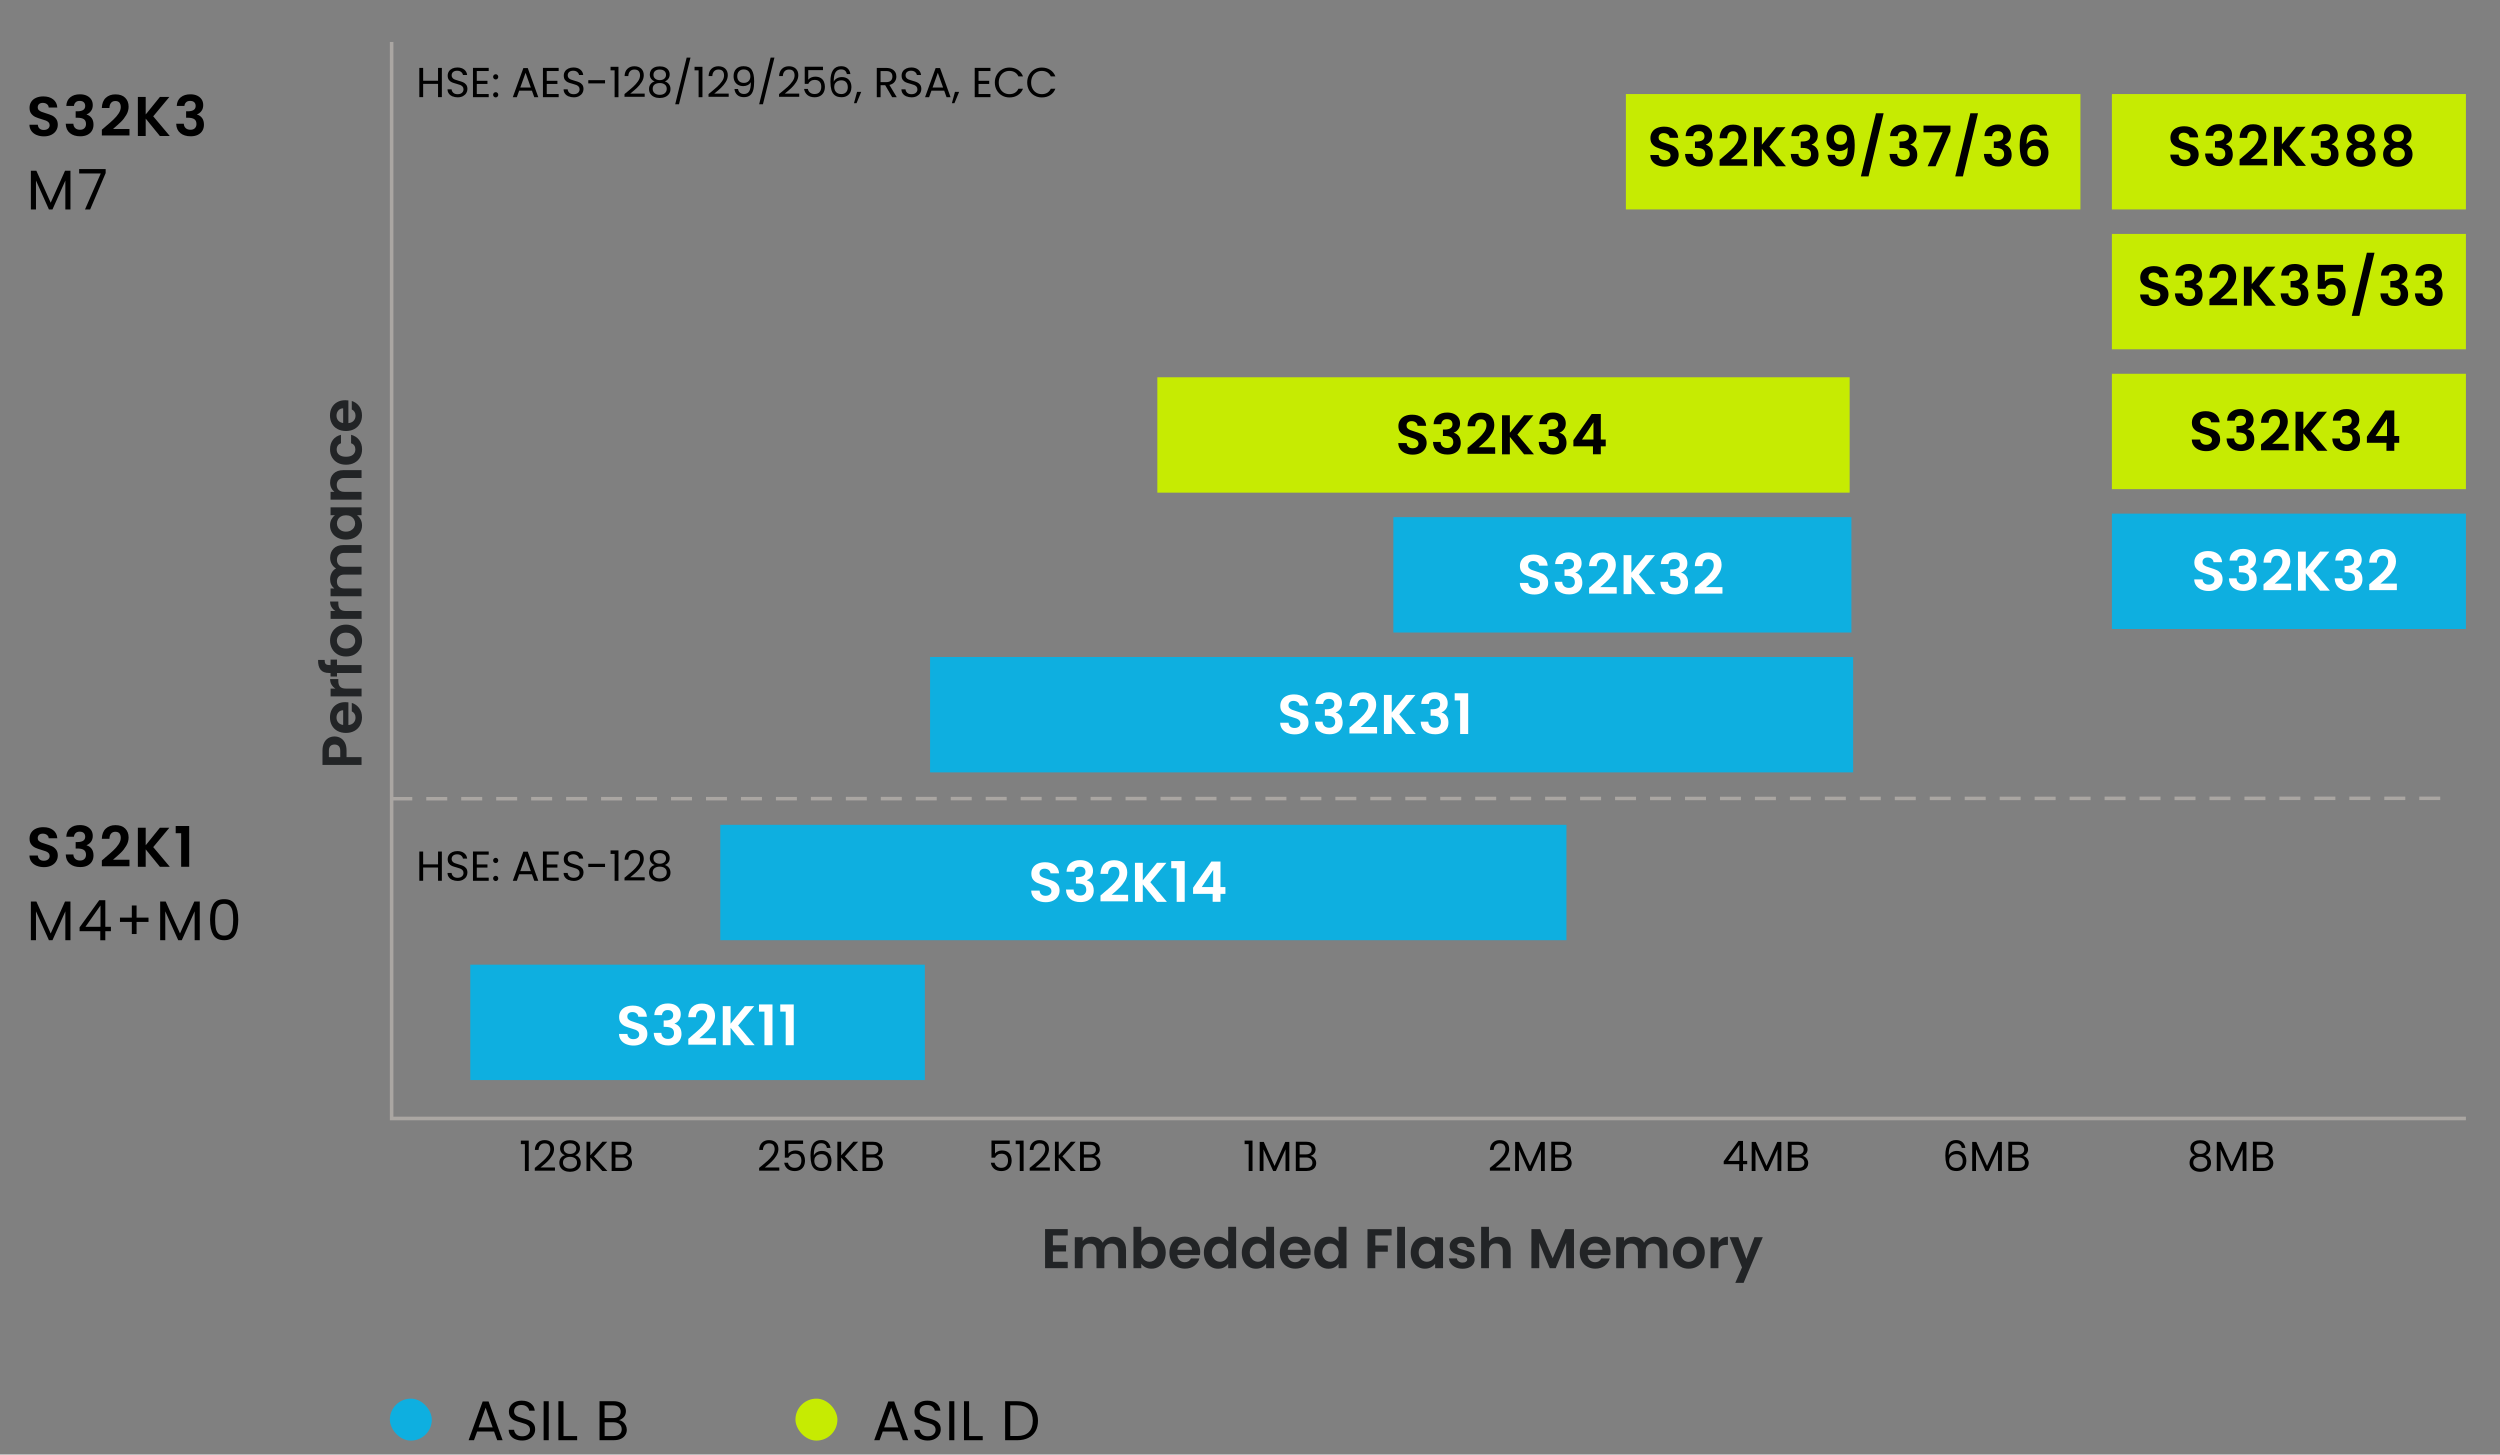 <?xml version="1.0" encoding="UTF-8"?><svg id="Layer_1" xmlns="http://www.w3.org/2000/svg" viewBox="0 0 715 416"><rect x="0" y="0" width="715" height="416" fill="#808080" stroke="none"/><rect id="Rectangle-Copy-17" x="134.5" y="275.9" width="130" height="33" fill="#0eafe0" stroke-width="0"/><g isolation="isolate"><path d="M179.08,298.64c-.62-.27-1.12-.65-1.48-1.15-.36-.5-.55-1.09-.56-1.78h2.4c.03.46.19.82.49,1.09.29.27.7.4,1.21.4s.93-.13,1.23-.38c.3-.25.45-.58.45-.98,0-.33-.1-.6-.3-.82-.2-.21-.46-.38-.76-.5-.3-.12-.72-.26-1.26-.41-.73-.21-1.31-.42-1.77-.63-.45-.21-.84-.52-1.17-.94-.33-.42-.49-.98-.49-1.69,0-.66.17-1.24.5-1.73.33-.49.79-.87,1.39-1.13.6-.26,1.28-.39,2.05-.39,1.15,0,2.09.28,2.81.84.72.56,1.12,1.34,1.19,2.34h-2.46c-.02-.38-.18-.7-.49-.95-.3-.25-.71-.38-1.21-.38-.44,0-.79.11-1.05.34-.26.22-.39.55-.39.98,0,.3.1.55.3.74s.44.36.74.48c.29.12.71.26,1.24.42.73.21,1.32.43,1.78.64.46.21.85.53,1.18.96s.5.99.5,1.68c0,.6-.15,1.15-.46,1.66-.31.51-.76.92-1.36,1.22-.6.3-1.31.46-2.13.46-.78,0-1.48-.13-2.1-.4Z" fill="#fff" stroke-width="0"/><path d="M188.26,287.86c.7-.58,1.62-.87,2.76-.87.78,0,1.45.14,2,.41.55.27.97.64,1.26,1.1s.42.99.42,1.58c0,.67-.17,1.24-.52,1.7-.35.46-.76.78-1.24.94v.06c.62.19,1.1.53,1.45,1.02.35.49.52,1.12.52,1.89,0,.64-.15,1.21-.44,1.71-.29.5-.73.89-1.3,1.18-.57.28-1.26.42-2.06.42-1.21,0-2.19-.3-2.94-.91s-1.16-1.5-1.2-2.69h2.18c.02.52.2.94.54,1.26s.8.47,1.38.47c.54,0,.96-.15,1.26-.46s.44-.7.44-1.18c0-.64-.2-1.1-.61-1.38s-1.03-.42-1.89-.42h-.46v-1.84h.46c1.51,0,2.27-.51,2.27-1.52,0-.46-.14-.82-.41-1.07-.27-.26-.66-.38-1.18-.38s-.89.14-1.16.41-.43.62-.47,1.03h-2.19c.05-1.07.43-1.89,1.13-2.47Z" fill="#fff" stroke-width="0"/><path d="M197.68,296.4c1.02-.85,1.84-1.56,2.45-2.14.61-.57,1.11-1.17,1.52-1.78.41-.62.61-1.23.61-1.82,0-.54-.13-.97-.38-1.28-.26-.31-.65-.46-1.18-.46s-.94.18-1.23.54c-.29.36-.44.85-.45,1.46h-2.18c.04-1.28.42-2.25,1.14-2.91.72-.66,1.63-.99,2.74-.99,1.22,0,2.15.32,2.8.97.65.65.98,1.5.98,2.55,0,.83-.22,1.63-.67,2.38-.45.76-.96,1.42-1.54,1.98-.58.56-1.33,1.23-2.26,2.02h4.72v1.86h-7.9v-1.66l.83-.7Z" fill="#fff" stroke-width="0"/><path d="M213.01,298.93l-4.06-4.98v4.98h-2.24v-11.17h2.24v5.01l4.06-5.01h2.7l-4.61,5.54,4.74,5.63h-2.83Z" fill="#fff" stroke-width="0"/><path d="M217.07,289.33v-2.06h3.86v11.66h-2.3v-9.6h-1.55Z" fill="#fff" stroke-width="0"/><path d="M223.15,289.33v-2.06h3.86v11.66h-2.3v-9.6h-1.55Z" fill="#fff" stroke-width="0"/></g><g id="Group-Copy"><rect id="Rectangle-Copy-17-2" x="398.5" y="147.9" width="131" height="33" fill="#0eafe0" stroke-width="0"/><g isolation="isolate"><path d="M436.71,169.64c-.62-.27-1.12-.65-1.48-1.15-.36-.5-.55-1.09-.56-1.78h2.4c.03.46.2.82.49,1.09s.7.4,1.21.4.93-.13,1.23-.38c.3-.25.45-.58.45-.98,0-.33-.1-.6-.3-.82-.2-.21-.46-.38-.76-.5-.3-.12-.72-.26-1.26-.41-.73-.21-1.32-.42-1.77-.63s-.84-.52-1.17-.94c-.33-.42-.49-.98-.49-1.69,0-.66.17-1.24.5-1.73.33-.49.79-.87,1.39-1.13.6-.26,1.28-.39,2.05-.39,1.15,0,2.09.28,2.81.84.72.56,1.12,1.34,1.19,2.34h-2.46c-.02-.38-.18-.7-.49-.95-.3-.25-.71-.38-1.21-.38-.44,0-.79.11-1.05.34-.26.22-.39.55-.39.98,0,.3.1.55.3.74s.44.36.74.48c.29.12.71.26,1.24.42.73.21,1.32.43,1.78.64.46.21.85.53,1.18.96.33.43.5.99.5,1.68,0,.6-.15,1.15-.46,1.66-.31.51-.76.92-1.36,1.22-.6.3-1.31.46-2.13.46-.78,0-1.48-.13-2.1-.4Z" fill="#fff" stroke-width="0"/><path d="M445.9,158.86c.7-.58,1.62-.87,2.76-.87.78,0,1.45.14,2,.41.55.27.97.64,1.26,1.1.28.46.42.99.42,1.58,0,.67-.17,1.24-.52,1.7-.35.46-.76.78-1.24.94v.06c.62.19,1.1.53,1.45,1.02.35.49.52,1.12.52,1.89,0,.64-.15,1.21-.44,1.71-.29.5-.72.89-1.3,1.18-.57.28-1.26.42-2.06.42-1.21,0-2.19-.3-2.94-.91-.76-.61-1.16-1.5-1.2-2.69h2.18c.02.52.2.94.54,1.26s.8.47,1.38.47c.54,0,.96-.15,1.26-.46.29-.3.44-.7.44-1.18,0-.64-.2-1.1-.61-1.38s-1.04-.42-1.89-.42h-.46v-1.84h.46c1.51,0,2.27-.51,2.27-1.52,0-.46-.14-.82-.41-1.07-.27-.26-.66-.38-1.18-.38s-.89.14-1.16.41c-.27.27-.43.62-.47,1.03h-2.19c.05-1.07.43-1.89,1.13-2.47Z" fill="#fff" stroke-width="0"/><path d="M455.31,167.4c1.02-.85,1.84-1.56,2.45-2.14.61-.57,1.11-1.17,1.52-1.78.41-.62.61-1.23.61-1.82,0-.54-.13-.97-.38-1.28s-.65-.46-1.18-.46-.94.18-1.23.54c-.29.36-.44.85-.45,1.46h-2.18c.04-1.28.42-2.25,1.14-2.91.72-.66,1.63-.99,2.74-.99,1.22,0,2.15.32,2.8.97.65.65.98,1.5.98,2.55,0,.83-.22,1.63-.67,2.38-.45.76-.96,1.42-1.54,1.98s-1.33,1.23-2.26,2.02h4.72v1.86h-7.9v-1.66l.83-.7Z" fill="#fff" stroke-width="0"/><path d="M470.64,169.93l-4.06-4.98v4.98h-2.24v-11.17h2.24v5.01l4.06-5.01h2.7l-4.61,5.54,4.74,5.63h-2.83Z" fill="#fff" stroke-width="0"/><path d="M476.14,158.86c.7-.58,1.62-.87,2.76-.87.78,0,1.45.14,2,.41.55.27.97.64,1.26,1.1.28.46.42.99.42,1.58,0,.67-.17,1.24-.52,1.7-.35.46-.76.78-1.24.94v.06c.62.19,1.1.53,1.45,1.02.35.49.52,1.12.52,1.89,0,.64-.15,1.21-.44,1.71-.29.5-.72.89-1.3,1.18-.57.28-1.26.42-2.06.42-1.21,0-2.19-.3-2.94-.91-.76-.61-1.16-1.5-1.2-2.69h2.18c.02.52.2.94.54,1.26s.8.47,1.38.47c.54,0,.96-.15,1.26-.46.29-.3.44-.7.44-1.18,0-.64-.2-1.1-.61-1.38s-1.04-.42-1.89-.42h-.46v-1.84h.46c1.51,0,2.27-.51,2.27-1.52,0-.46-.14-.82-.41-1.07-.27-.26-.66-.38-1.18-.38s-.89.14-1.16.41c-.27.27-.43.62-.47,1.03h-2.19c.05-1.07.43-1.89,1.13-2.47Z" fill="#fff" stroke-width="0"/><path d="M485.55,167.4c1.02-.85,1.84-1.56,2.45-2.14.61-.57,1.11-1.17,1.52-1.78.41-.62.61-1.23.61-1.82,0-.54-.13-.97-.38-1.28s-.65-.46-1.18-.46-.94.18-1.23.54c-.29.36-.44.85-.45,1.46h-2.18c.04-1.28.42-2.25,1.14-2.91.72-.66,1.63-.99,2.74-.99,1.22,0,2.15.32,2.8.97.65.65.98,1.5.98,2.55,0,.83-.22,1.63-.67,2.38-.45.76-.96,1.42-1.54,1.98s-1.33,1.23-2.26,2.02h4.72v1.86h-7.9v-1.66l.83-.7Z" fill="#fff" stroke-width="0"/></g></g><g id="Group-Copy-3"><rect id="Rectangle-Copy-17-3" x="331" y="107.9" width="198" height="33" fill="#c6eb02" stroke-width="0"/><g isolation="isolate"><path d="M401.95,129.64c-.62-.27-1.12-.65-1.48-1.15-.36-.5-.55-1.09-.56-1.78h2.4c.03.46.19.82.49,1.09.29.27.7.4,1.21.4s.93-.13,1.23-.38c.3-.25.45-.58.45-.98,0-.33-.1-.6-.3-.82-.2-.21-.46-.38-.76-.5-.3-.12-.72-.26-1.26-.41-.73-.21-1.31-.42-1.77-.63-.45-.21-.84-.52-1.17-.94-.33-.42-.49-.98-.49-1.69,0-.66.17-1.24.5-1.73.33-.49.79-.87,1.39-1.13.6-.26,1.28-.39,2.05-.39,1.15,0,2.09.28,2.81.84.72.56,1.12,1.34,1.19,2.34h-2.46c-.02-.38-.18-.7-.49-.95-.3-.25-.71-.38-1.21-.38-.44,0-.79.11-1.05.34-.26.22-.39.55-.39.98,0,.3.1.55.3.74s.44.36.74.48c.29.12.71.26,1.24.42.72.21,1.32.43,1.78.64.46.21.85.53,1.18.96.33.43.5.99.5,1.68,0,.6-.16,1.15-.46,1.66-.31.51-.76.92-1.36,1.22-.6.3-1.31.46-2.13.46s-1.48-.13-2.1-.4Z" fill="#000" stroke-width="0"/><path d="M411.13,118.86c.7-.58,1.62-.87,2.76-.87.78,0,1.45.14,2,.41.55.27.97.64,1.26,1.1.28.46.42.99.42,1.58,0,.67-.17,1.24-.52,1.7-.35.46-.76.78-1.24.94v.06c.62.19,1.1.53,1.45,1.02.35.49.52,1.12.52,1.89,0,.64-.15,1.21-.44,1.71-.29.5-.72.89-1.3,1.18-.57.28-1.26.42-2.06.42-1.21,0-2.19-.3-2.94-.91-.76-.61-1.16-1.5-1.2-2.69h2.18c.02.52.2.94.54,1.26s.8.47,1.38.47c.54,0,.96-.15,1.26-.46.29-.3.44-.7.44-1.18,0-.64-.2-1.1-.61-1.38s-1.04-.42-1.89-.42h-.46v-1.84h.46c1.51,0,2.27-.51,2.27-1.52,0-.46-.14-.82-.41-1.07-.27-.26-.66-.38-1.18-.38s-.89.14-1.16.41c-.27.27-.43.62-.47,1.03h-2.19c.05-1.07.43-1.89,1.13-2.47Z" fill="#000" stroke-width="0"/><path d="M420.55,127.4c1.02-.85,1.84-1.56,2.45-2.14.61-.57,1.11-1.17,1.52-1.78.41-.62.61-1.23.61-1.82,0-.54-.13-.97-.38-1.28s-.65-.46-1.18-.46-.94.18-1.23.54c-.29.36-.44.85-.45,1.46h-2.18c.04-1.28.42-2.25,1.14-2.91.72-.66,1.63-.99,2.74-.99,1.22,0,2.15.32,2.8.97.65.65.98,1.5.98,2.55,0,.83-.22,1.63-.67,2.38-.45.76-.96,1.42-1.54,1.98s-1.33,1.23-2.26,2.02h4.72v1.86h-7.9v-1.66l.83-.7Z" fill="#000" stroke-width="0"/><path d="M435.88,129.93l-4.06-4.98v4.98h-2.24v-11.17h2.24v5.01l4.06-5.01h2.7l-4.61,5.54,4.74,5.63h-2.83Z" fill="#000" stroke-width="0"/><path d="M441.37,118.86c.7-.58,1.62-.87,2.76-.87.78,0,1.45.14,2,.41.55.27.97.64,1.26,1.1.28.46.42.99.42,1.58,0,.67-.17,1.24-.52,1.7-.35.46-.76.78-1.24.94v.06c.62.19,1.1.53,1.45,1.02.35.49.52,1.12.52,1.89,0,.64-.15,1.21-.44,1.71-.29.5-.72.89-1.3,1.18-.57.28-1.26.42-2.06.42-1.21,0-2.19-.3-2.94-.91-.76-.61-1.16-1.5-1.2-2.69h2.18c.02.52.2.94.54,1.26s.8.47,1.38.47c.54,0,.96-.15,1.26-.46.29-.3.44-.7.44-1.18,0-.64-.2-1.1-.61-1.38s-1.04-.42-1.89-.42h-.46v-1.84h.46c1.51,0,2.27-.51,2.27-1.52,0-.46-.14-.82-.41-1.07-.27-.26-.66-.38-1.18-.38s-.89.14-1.16.41c-.27.27-.43.62-.47,1.03h-2.19c.05-1.07.43-1.89,1.13-2.47Z" fill="#000" stroke-width="0"/><path d="M449.99,127.65v-1.76l5.23-7.49h2.61v7.3h1.41v1.95h-1.41v2.27h-2.24v-2.27h-5.6ZM455.73,120.81l-3.28,4.9h3.28v-4.9Z" fill="#000" stroke-width="0"/></g></g><g id="Group-Copy-2"><rect id="Rectangle-Copy-17-4" x="604" y="146.9" width="101.25" height="33" fill="#0eafe0" stroke-width="0"/><g isolation="isolate"><path d="M629.59,168.64c-.62-.27-1.12-.65-1.48-1.15-.36-.5-.55-1.09-.56-1.78h2.4c.03.46.19.82.49,1.09.29.27.7.4,1.21.4s.93-.13,1.23-.38c.3-.25.45-.58.45-.98,0-.33-.1-.6-.3-.82-.2-.21-.46-.38-.76-.5-.3-.12-.72-.26-1.26-.41-.73-.21-1.31-.42-1.77-.63-.45-.21-.84-.52-1.17-.94-.33-.42-.49-.98-.49-1.69,0-.66.17-1.24.5-1.73.33-.49.79-.87,1.39-1.13.6-.26,1.28-.39,2.05-.39,1.15,0,2.09.28,2.81.84.72.56,1.12,1.34,1.19,2.34h-2.46c-.02-.38-.18-.7-.49-.95-.3-.25-.71-.38-1.21-.38-.44,0-.79.11-1.05.34-.26.22-.39.55-.39.98,0,.3.1.55.3.74s.44.36.74.48c.29.12.71.26,1.24.42.72.21,1.32.43,1.78.64.46.21.85.53,1.18.96.33.43.5.99.5,1.68,0,.6-.16,1.15-.46,1.66-.31.51-.76.92-1.36,1.22-.6.3-1.31.46-2.13.46s-1.48-.13-2.1-.4Z" fill="#fff" stroke-width="0"/><path d="M638.77,157.86c.7-.58,1.62-.87,2.76-.87.78,0,1.45.14,2,.41.55.27.97.64,1.26,1.1.28.46.42.99.42,1.58,0,.67-.17,1.24-.52,1.7-.35.46-.76.78-1.24.94v.06c.62.19,1.1.53,1.45,1.02.35.49.52,1.12.52,1.89,0,.64-.15,1.21-.44,1.71-.29.5-.72.89-1.3,1.18-.57.28-1.26.42-2.06.42-1.21,0-2.19-.3-2.94-.91-.76-.61-1.16-1.5-1.2-2.69h2.18c.02.52.2.94.54,1.26s.8.47,1.38.47c.54,0,.96-.15,1.26-.46.29-.3.44-.7.44-1.18,0-.64-.2-1.1-.61-1.38s-1.04-.42-1.89-.42h-.46v-1.84h.46c1.51,0,2.27-.51,2.27-1.52,0-.46-.14-.82-.41-1.07-.27-.26-.66-.38-1.18-.38s-.89.14-1.16.41c-.27.27-.43.62-.47,1.03h-2.19c.05-1.07.43-1.89,1.13-2.47Z" fill="#fff" stroke-width="0"/><path d="M648.19,166.4c1.02-.85,1.84-1.56,2.45-2.14.61-.57,1.11-1.17,1.52-1.78.41-.62.61-1.23.61-1.82,0-.54-.13-.97-.38-1.28s-.65-.46-1.18-.46-.94.18-1.23.54c-.29.36-.44.85-.45,1.46h-2.18c.04-1.28.42-2.25,1.14-2.91.72-.66,1.63-.99,2.74-.99,1.22,0,2.15.32,2.8.97.65.65.98,1.5.98,2.55,0,.83-.22,1.63-.67,2.38-.45.76-.96,1.42-1.54,1.98s-1.33,1.23-2.26,2.02h4.72v1.86h-7.9v-1.66l.83-.7Z" fill="#fff" stroke-width="0"/><path d="M663.52,168.93l-4.06-4.98v4.98h-2.24v-11.17h2.24v5.01l4.06-5.01h2.7l-4.61,5.54,4.74,5.63h-2.83Z" fill="#fff" stroke-width="0"/><path d="M669.01,157.86c.7-.58,1.62-.87,2.76-.87.78,0,1.45.14,2,.41.55.27.97.64,1.26,1.1.28.46.42.99.42,1.58,0,.67-.17,1.24-.52,1.7-.35.46-.76.78-1.24.94v.06c.62.19,1.1.53,1.45,1.02.35.49.52,1.12.52,1.89,0,.64-.15,1.21-.44,1.71-.29.5-.72.89-1.3,1.18-.57.28-1.26.42-2.06.42-1.21,0-2.19-.3-2.94-.91-.76-.61-1.16-1.5-1.2-2.69h2.18c.02.52.2.94.54,1.26s.8.47,1.38.47c.54,0,.96-.15,1.26-.46.29-.3.44-.7.44-1.18,0-.64-.2-1.1-.61-1.38s-1.04-.42-1.89-.42h-.46v-1.84h.46c1.51,0,2.27-.51,2.27-1.52,0-.46-.14-.82-.41-1.07-.27-.26-.66-.38-1.18-.38s-.89.14-1.16.41c-.27.27-.43.62-.47,1.03h-2.19c.05-1.07.43-1.89,1.13-2.47Z" fill="#fff" stroke-width="0"/><path d="M678.43,166.4c1.02-.85,1.84-1.56,2.45-2.14.61-.57,1.11-1.17,1.52-1.78.41-.62.61-1.23.61-1.82,0-.54-.13-.97-.38-1.28s-.65-.46-1.18-.46-.94.18-1.23.54c-.29.36-.44.85-.45,1.46h-2.18c.04-1.28.42-2.25,1.14-2.91.72-.66,1.63-.99,2.74-.99,1.22,0,2.15.32,2.8.97.65.65.98,1.5.98,2.55,0,.83-.22,1.63-.67,2.38-.45.76-.96,1.42-1.54,1.98s-1.33,1.23-2.26,2.02h4.72v1.86h-7.9v-1.66l.83-.7Z" fill="#fff" stroke-width="0"/></g></g><g id="Group-Copy-4"><rect id="Rectangle-Copy-17-5" x="604" y="106.9" width="101.25" height="33" fill="#c6eb02" stroke-width="0"/><g isolation="isolate"><path d="M628.89,128.64c-.62-.27-1.12-.65-1.48-1.15-.36-.5-.55-1.09-.56-1.78h2.4c.03.46.19.82.49,1.09.29.27.7.4,1.21.4s.93-.13,1.23-.38c.3-.25.45-.58.45-.98,0-.33-.1-.6-.3-.82-.2-.21-.46-.38-.76-.5-.3-.12-.72-.26-1.26-.41-.73-.21-1.31-.42-1.77-.63-.45-.21-.84-.52-1.17-.94-.33-.42-.49-.98-.49-1.69,0-.66.17-1.24.5-1.73.33-.49.79-.87,1.39-1.13.6-.26,1.28-.39,2.05-.39,1.15,0,2.09.28,2.81.84.72.56,1.12,1.34,1.19,2.34h-2.46c-.02-.38-.18-.7-.49-.95-.3-.25-.71-.38-1.21-.38-.44,0-.79.11-1.05.34-.26.22-.39.55-.39.98,0,.3.1.55.3.74s.44.36.74.48c.29.12.71.26,1.24.42.72.21,1.32.43,1.78.64.46.21.85.53,1.18.96.33.43.5.99.5,1.68,0,.6-.16,1.15-.46,1.66-.31.51-.76.92-1.36,1.22-.6.3-1.31.46-2.13.46s-1.48-.13-2.1-.4Z" fill="#000" stroke-width="0"/><path d="M638.08,117.86c.7-.58,1.62-.87,2.76-.87.78,0,1.45.14,2,.41.55.27.97.64,1.26,1.1.28.46.42.99.42,1.58,0,.67-.17,1.24-.52,1.7-.35.46-.76.78-1.24.94v.06c.62.19,1.1.53,1.45,1.02.35.49.52,1.12.52,1.89,0,.64-.15,1.21-.44,1.71-.29.5-.73.89-1.3,1.18-.57.28-1.26.42-2.06.42-1.21,0-2.19-.3-2.94-.91-.76-.61-1.16-1.5-1.2-2.69h2.18c.02.52.2.94.54,1.26s.8.47,1.38.47c.54,0,.96-.15,1.26-.46.29-.3.44-.7.44-1.18,0-.64-.2-1.1-.61-1.38s-1.03-.42-1.89-.42h-.46v-1.84h.46c1.51,0,2.27-.51,2.27-1.52,0-.46-.14-.82-.41-1.07-.27-.26-.66-.38-1.18-.38s-.89.14-1.16.41c-.27.27-.43.62-.47,1.03h-2.19c.05-1.07.43-1.89,1.13-2.47Z" fill="#000" stroke-width="0"/><path d="M647.49,126.4c1.02-.85,1.84-1.56,2.45-2.14.61-.57,1.11-1.17,1.52-1.78.41-.62.61-1.23.61-1.82,0-.54-.13-.97-.38-1.28-.26-.31-.65-.46-1.18-.46s-.94.18-1.23.54c-.29.36-.44.85-.45,1.46h-2.18c.04-1.28.42-2.25,1.14-2.91s1.63-.99,2.74-.99c1.22,0,2.15.32,2.8.97s.98,1.5.98,2.55c0,.83-.22,1.63-.67,2.38-.45.76-.96,1.42-1.54,1.98-.58.56-1.33,1.23-2.26,2.02h4.72v1.86h-7.9v-1.66l.83-.7Z" fill="#000" stroke-width="0"/><path d="M662.82,128.93l-4.06-4.98v4.98h-2.24v-11.17h2.24v5.01l4.06-5.01h2.7l-4.61,5.54,4.74,5.63h-2.83Z" fill="#000" stroke-width="0"/><path d="M668.32,117.86c.7-.58,1.62-.87,2.76-.87.78,0,1.45.14,2,.41.55.27.97.64,1.26,1.1.28.46.42.99.42,1.58,0,.67-.17,1.24-.52,1.7-.35.46-.76.78-1.24.94v.06c.62.19,1.1.53,1.45,1.02.35.49.52,1.12.52,1.89,0,.64-.15,1.21-.44,1.71-.29.5-.73.89-1.3,1.18-.57.28-1.26.42-2.06.42-1.21,0-2.19-.3-2.94-.91-.76-.61-1.16-1.5-1.2-2.69h2.18c.02.52.2.94.54,1.26s.8.47,1.38.47c.54,0,.96-.15,1.26-.46.29-.3.44-.7.44-1.18,0-.64-.2-1.1-.61-1.38s-1.03-.42-1.89-.42h-.46v-1.84h.46c1.51,0,2.27-.51,2.27-1.52,0-.46-.14-.82-.41-1.07-.27-.26-.66-.38-1.18-.38s-.89.14-1.16.41c-.27.27-.43.62-.47,1.03h-2.19c.05-1.07.43-1.89,1.13-2.47Z" fill="#000" stroke-width="0"/><path d="M676.93,126.65v-1.76l5.23-7.49h2.61v7.3h1.41v1.95h-1.41v2.27h-2.24v-2.27h-5.6ZM682.68,119.81l-3.28,4.9h3.28v-4.9Z" fill="#000" stroke-width="0"/></g></g><g id="Group-Copy-6"><rect id="Rectangle-Copy-17-6" x="604" y="66.9" width="101.25" height="33" fill="#c6eb02" stroke-width="0"/><g isolation="isolate"><path d="M614.12,87.15c-.62-.27-1.12-.65-1.48-1.15-.36-.5-.55-1.09-.56-1.78h2.4c.03.46.19.82.49,1.09.29.27.7.4,1.21.4s.93-.13,1.23-.38c.3-.25.45-.58.45-.98,0-.33-.1-.6-.3-.82-.2-.21-.46-.38-.76-.5-.3-.12-.72-.26-1.26-.41-.73-.21-1.31-.42-1.77-.63-.45-.21-.84-.52-1.17-.94-.33-.42-.49-.98-.49-1.69,0-.66.17-1.24.5-1.73.33-.49.79-.87,1.39-1.13.6-.26,1.28-.39,2.05-.39,1.15,0,2.09.28,2.81.84.72.56,1.12,1.34,1.19,2.34h-2.46c-.02-.38-.18-.7-.49-.95-.3-.25-.71-.38-1.21-.38-.44,0-.79.11-1.05.34-.26.22-.39.55-.39.98,0,.3.1.55.3.74s.44.36.74.48c.29.12.71.26,1.24.42.72.21,1.32.43,1.78.64.46.21.85.53,1.18.96.33.43.5.99.5,1.68,0,.6-.16,1.15-.46,1.66-.31.51-.76.92-1.36,1.22-.6.3-1.31.46-2.13.46s-1.48-.13-2.1-.4Z" fill="#000" stroke-width="0"/><path d="M623.31,76.37c.7-.58,1.62-.87,2.76-.87.78,0,1.45.14,2,.41.55.27.97.64,1.26,1.1.28.46.42.99.42,1.58,0,.67-.17,1.24-.52,1.7-.35.46-.76.78-1.24.94v.06c.62.19,1.1.53,1.45,1.02.35.49.52,1.12.52,1.89,0,.64-.15,1.21-.44,1.71-.29.5-.72.89-1.3,1.18-.57.28-1.26.42-2.06.42-1.21,0-2.19-.3-2.94-.91-.76-.61-1.16-1.5-1.2-2.69h2.18c.02.52.2.94.54,1.26s.8.47,1.38.47c.54,0,.96-.15,1.26-.46.29-.3.44-.7.44-1.18,0-.64-.2-1.1-.61-1.38s-1.04-.42-1.89-.42h-.46v-1.84h.46c1.51,0,2.27-.51,2.27-1.52,0-.46-.14-.82-.41-1.07-.27-.26-.66-.38-1.18-.38s-.89.14-1.16.41c-.27.27-.43.62-.47,1.03h-2.19c.05-1.07.43-1.89,1.13-2.47Z" fill="#000" stroke-width="0"/><path d="M632.72,84.91c1.02-.85,1.84-1.56,2.45-2.14.61-.57,1.11-1.17,1.52-1.78.41-.62.61-1.23.61-1.82,0-.54-.13-.97-.38-1.28s-.65-.46-1.18-.46-.94.18-1.23.54c-.29.36-.44.85-.45,1.46h-2.18c.04-1.28.42-2.25,1.14-2.91.72-.66,1.63-.99,2.74-.99,1.22,0,2.15.32,2.8.97.65.65.98,1.5.98,2.55,0,.83-.22,1.63-.67,2.38-.45.76-.96,1.42-1.54,1.98s-1.33,1.23-2.26,2.02h4.72v1.86h-7.9v-1.66l.83-.7Z" fill="#000" stroke-width="0"/><path d="M648.05,87.44l-4.06-4.98v4.98h-2.24v-11.17h2.24v5.01l4.06-5.01h2.7l-4.61,5.54,4.74,5.63h-2.83Z" fill="#000" stroke-width="0"/><path d="M653.55,76.37c.7-.58,1.62-.87,2.76-.87.78,0,1.45.14,2,.41.55.27.97.64,1.26,1.1.28.46.42.99.42,1.58,0,.67-.17,1.24-.52,1.7-.35.46-.76.78-1.24.94v.06c.62.19,1.1.53,1.45,1.02.35.49.52,1.12.52,1.89,0,.64-.15,1.21-.44,1.71-.29.5-.72.89-1.3,1.18-.57.28-1.26.42-2.06.42-1.21,0-2.19-.3-2.94-.91-.76-.61-1.16-1.5-1.2-2.69h2.18c.02.52.2.94.54,1.26s.8.47,1.38.47c.54,0,.96-.15,1.26-.46.29-.3.44-.7.44-1.18,0-.64-.2-1.1-.61-1.38s-1.04-.42-1.89-.42h-.46v-1.84h.46c1.51,0,2.27-.51,2.27-1.52,0-.46-.14-.82-.41-1.07-.27-.26-.66-.38-1.18-.38s-.89.14-1.16.41c-.27.27-.43.62-.47,1.03h-2.19c.05-1.07.43-1.89,1.13-2.47Z" fill="#000" stroke-width="0"/><path d="M670.1,77.71h-5.18v2.74c.22-.28.54-.5.96-.68s.86-.26,1.33-.26c.85,0,1.55.19,2.1.56s.94.85,1.18,1.43c.25.58.37,1.2.37,1.86,0,1.23-.35,2.21-1.05,2.96-.7.75-1.69,1.12-2.98,1.12-1.22,0-2.19-.3-2.91-.91-.73-.61-1.14-1.4-1.23-2.38h2.18c.1.43.31.77.65,1.02.34.26.77.38,1.29.38.63,0,1.1-.2,1.42-.59.32-.39.48-.92.48-1.57s-.16-1.17-.49-1.51-.8-.52-1.43-.52c-.45,0-.82.11-1.12.34-.3.22-.51.52-.64.9h-2.14v-6.85h7.23v1.97Z" fill="#000" stroke-width="0"/><path d="M679.11,72.29l-4.32,18.05h-2.19l4.32-18.05h2.19Z" fill="#000" stroke-width="0"/><path d="M682.08,76.37c.7-.58,1.62-.87,2.76-.87.78,0,1.45.14,2,.41.55.27.97.64,1.26,1.1.28.46.42.99.42,1.58,0,.67-.17,1.24-.52,1.7-.35.46-.76.78-1.24.94v.06c.62.19,1.1.53,1.45,1.02.35.49.52,1.12.52,1.89,0,.64-.15,1.21-.44,1.71-.29.5-.72.89-1.3,1.18-.57.28-1.26.42-2.06.42-1.21,0-2.19-.3-2.94-.91-.76-.61-1.16-1.5-1.2-2.69h2.18c.02.52.2.94.54,1.26s.8.47,1.38.47c.54,0,.96-.15,1.26-.46.29-.3.44-.7.44-1.18,0-.64-.2-1.1-.61-1.38s-1.04-.42-1.89-.42h-.46v-1.84h.46c1.51,0,2.27-.51,2.27-1.52,0-.46-.14-.82-.41-1.07-.27-.26-.66-.38-1.18-.38s-.89.14-1.16.41c-.27.27-.43.62-.47,1.03h-2.19c.05-1.07.43-1.89,1.13-2.47Z" fill="#000" stroke-width="0"/><path d="M691.95,76.37c.7-.58,1.62-.87,2.76-.87.78,0,1.45.14,2,.41.55.27.97.64,1.26,1.1.28.46.42.99.42,1.58,0,.67-.17,1.24-.52,1.7-.35.46-.76.78-1.24.94v.06c.62.19,1.1.53,1.45,1.02.35.49.52,1.12.52,1.89,0,.64-.15,1.21-.44,1.71-.29.5-.72.89-1.3,1.18-.57.28-1.26.42-2.06.42-1.21,0-2.19-.3-2.94-.91-.76-.61-1.16-1.5-1.2-2.69h2.18c.02.52.2.94.54,1.26s.8.47,1.38.47c.54,0,.96-.15,1.26-.46.29-.3.44-.7.44-1.18,0-.64-.2-1.1-.61-1.38s-1.04-.42-1.89-.42h-.46v-1.84h.46c1.51,0,2.27-.51,2.27-1.52,0-.46-.14-.82-.41-1.07-.27-.26-.66-.38-1.18-.38s-.89.14-1.16.41c-.27.27-.43.62-.47,1.03h-2.19c.05-1.07.43-1.89,1.13-2.47Z" fill="#000" stroke-width="0"/></g></g><g id="Group-Copy-6-2"><rect id="Rectangle-Copy-17-7" x="604" y="26.9" width="101.25" height="33" fill="#c6eb02" stroke-width="0"/><g isolation="isolate"><path d="M622.75,47.15c-.62-.27-1.12-.65-1.48-1.15-.36-.5-.55-1.09-.56-1.78h2.4c.03.46.2.82.49,1.09s.7.4,1.21.4.93-.13,1.23-.38c.3-.25.45-.58.45-.98,0-.33-.1-.6-.3-.82-.2-.21-.46-.38-.76-.5-.3-.12-.72-.26-1.26-.41-.73-.21-1.32-.42-1.77-.63s-.84-.52-1.17-.94c-.33-.42-.49-.98-.49-1.69,0-.66.17-1.24.5-1.73.33-.49.79-.87,1.39-1.13.6-.26,1.28-.39,2.05-.39,1.15,0,2.09.28,2.81.84.72.56,1.12,1.34,1.19,2.34h-2.46c-.02-.38-.18-.7-.49-.95-.3-.25-.71-.38-1.21-.38-.44,0-.79.11-1.05.34-.26.22-.39.55-.39.98,0,.3.1.55.3.74s.44.36.74.48c.29.12.71.26,1.24.42.73.21,1.32.43,1.78.64.46.21.85.53,1.18.96.33.43.5.99.5,1.68,0,.6-.15,1.15-.46,1.66-.31.51-.76.92-1.36,1.22-.6.3-1.31.46-2.13.46-.78,0-1.48-.13-2.1-.4Z" fill="#000" stroke-width="0"/><path d="M631.93,36.37c.7-.58,1.62-.87,2.76-.87.78,0,1.45.14,2,.41.55.27.97.64,1.26,1.1.28.46.42.99.42,1.58,0,.67-.17,1.24-.52,1.7-.35.46-.76.78-1.24.94v.06c.62.19,1.1.53,1.45,1.02.35.49.52,1.12.52,1.89,0,.64-.15,1.21-.44,1.71-.29.5-.72.89-1.3,1.18-.57.28-1.26.42-2.06.42-1.21,0-2.19-.3-2.94-.91-.76-.61-1.16-1.5-1.2-2.69h2.18c.02.52.2.94.54,1.26s.8.47,1.38.47c.54,0,.96-.15,1.26-.46.29-.3.44-.7.44-1.18,0-.64-.2-1.1-.61-1.38s-1.04-.42-1.89-.42h-.46v-1.84h.46c1.51,0,2.27-.51,2.27-1.52,0-.46-.14-.82-.41-1.07-.27-.26-.66-.38-1.18-.38s-.89.14-1.16.41c-.27.27-.43.62-.47,1.03h-2.19c.05-1.07.43-1.89,1.13-2.47Z" fill="#000" stroke-width="0"/><path d="M641.35,44.91c1.02-.85,1.84-1.56,2.45-2.14.61-.57,1.11-1.17,1.52-1.78.41-.62.61-1.23.61-1.82,0-.54-.13-.97-.38-1.28s-.65-.46-1.18-.46-.94.18-1.23.54c-.29.36-.44.85-.45,1.46h-2.18c.04-1.28.42-2.25,1.14-2.91.72-.66,1.63-.99,2.74-.99,1.22,0,2.15.32,2.8.97.65.65.98,1.5.98,2.55,0,.83-.22,1.63-.67,2.38-.45.76-.96,1.42-1.54,1.98s-1.33,1.23-2.26,2.02h4.72v1.86h-7.9v-1.66l.83-.7Z" fill="#000" stroke-width="0"/><path d="M656.68,47.44l-4.06-4.98v4.98h-2.24v-11.17h2.24v5.01l4.06-5.01h2.7l-4.61,5.54,4.74,5.63h-2.83Z" fill="#000" stroke-width="0"/><path d="M662.17,36.37c.7-.58,1.62-.87,2.76-.87.78,0,1.45.14,2,.41.55.27.97.64,1.26,1.1.28.46.42.99.42,1.58,0,.67-.17,1.24-.52,1.7-.35.46-.76.78-1.24.94v.06c.62.19,1.1.53,1.45,1.02.35.49.52,1.12.52,1.89,0,.64-.15,1.21-.44,1.71-.29.5-.72.89-1.3,1.18-.57.28-1.26.42-2.06.42-1.21,0-2.19-.3-2.94-.91-.76-.61-1.16-1.5-1.2-2.69h2.18c.02.52.2.94.54,1.26s.8.47,1.38.47c.54,0,.96-.15,1.26-.46.29-.3.44-.7.44-1.18,0-.64-.2-1.1-.61-1.38s-1.04-.42-1.89-.42h-.46v-1.84h.46c1.51,0,2.27-.51,2.27-1.52,0-.46-.14-.82-.41-1.07-.27-.26-.66-.38-1.18-.38s-.89.14-1.16.41c-.27.27-.43.62-.47,1.03h-2.19c.05-1.07.43-1.89,1.13-2.47Z" fill="#000" stroke-width="0"/><path d="M671.24,38.69c0-.58.15-1.1.44-1.58.29-.47.74-.85,1.33-1.14.59-.28,1.32-.42,2.17-.42s1.58.14,2.17.42c.59.28,1.03.66,1.33,1.14.29.47.44,1,.44,1.58s-.14,1.1-.43,1.54-.67.79-1.15,1.03c.59.26,1.04.63,1.38,1.12.33.49.5,1.07.5,1.74,0,.72-.18,1.36-.55,1.9-.37.54-.87.95-1.51,1.24-.64.29-1.36.43-2.16.43s-1.52-.14-2.15-.43-1.14-.7-1.5-1.24c-.37-.54-.55-1.17-.55-1.9,0-.67.17-1.26.5-1.75.33-.5.79-.87,1.38-1.11-1.07-.55-1.6-1.41-1.6-2.58ZM673.69,42.7c-.38.31-.57.75-.57,1.33,0,.53.18.97.55,1.3.37.34.87.5,1.5.5s1.12-.17,1.49-.51c.36-.34.54-.77.54-1.3,0-.57-.19-1-.56-1.32-.37-.32-.86-.47-1.47-.47s-1.1.16-1.48.46ZM676.46,37.79c-.31-.29-.74-.43-1.29-.43s-.96.14-1.27.43c-.31.29-.47.7-.47,1.23,0,.48.16.86.49,1.15s.74.43,1.26.43.93-.15,1.26-.44c.33-.29.5-.68.5-1.16,0-.52-.16-.93-.47-1.22Z" fill="#000" stroke-width="0"/><path d="M681.81,38.69c0-.58.15-1.1.44-1.58s.74-.85,1.33-1.14,1.31-.42,2.17-.42,1.58.14,2.17.42,1.03.66,1.33,1.14c.29.47.44,1,.44,1.58s-.14,1.1-.43,1.54-.67.79-1.15,1.03c.59.26,1.05.63,1.38,1.12.33.49.5,1.07.5,1.74,0,.72-.18,1.36-.55,1.9-.37.54-.87.95-1.51,1.24-.64.29-1.36.43-2.16.43s-1.52-.14-2.15-.43-1.14-.7-1.5-1.24c-.37-.54-.55-1.17-.55-1.9,0-.67.17-1.26.5-1.75.33-.5.79-.87,1.38-1.11-1.07-.55-1.6-1.41-1.6-2.58ZM684.27,42.7c-.38.31-.57.75-.57,1.33,0,.53.18.97.55,1.3.37.34.87.5,1.5.5s1.12-.17,1.49-.51c.36-.34.54-.77.54-1.3,0-.57-.19-1-.56-1.32-.37-.32-.86-.47-1.47-.47s-1.1.16-1.48.46ZM687.04,37.79c-.31-.29-.74-.43-1.29-.43s-.96.14-1.27.43c-.31.29-.47.7-.47,1.23,0,.48.16.86.49,1.15s.74.43,1.26.43.93-.15,1.26-.44c.33-.29.5-.68.5-1.16,0-.52-.16-.93-.47-1.22Z" fill="#000" stroke-width="0"/></g></g><g id="Group-Copy-5"><rect id="Rectangle-Copy-17-8" x="465" y="26.9" width="130" height="33" fill="#c6eb02" stroke-width="0"/><g isolation="isolate"><path d="M474.03,47.26c-.62-.27-1.12-.65-1.48-1.15-.36-.5-.55-1.09-.56-1.78h2.4c.03.46.2.82.49,1.09s.7.4,1.21.4.93-.13,1.23-.38c.3-.25.45-.58.45-.98,0-.33-.1-.6-.3-.82-.2-.21-.46-.38-.76-.5-.3-.12-.72-.26-1.26-.41-.73-.21-1.32-.42-1.77-.63s-.84-.52-1.17-.94c-.33-.42-.49-.98-.49-1.69,0-.66.17-1.24.5-1.73.33-.49.79-.87,1.39-1.13.6-.26,1.28-.39,2.05-.39,1.15,0,2.09.28,2.81.84.72.56,1.12,1.34,1.19,2.34h-2.46c-.02-.38-.18-.7-.49-.95-.3-.25-.71-.38-1.21-.38-.44,0-.79.11-1.05.34-.26.22-.39.55-.39.98,0,.3.1.55.3.74s.44.36.74.48c.29.12.71.26,1.24.42.73.21,1.32.43,1.78.64.46.21.85.53,1.18.96.33.43.5.99.5,1.68,0,.6-.15,1.15-.46,1.66-.31.51-.76.92-1.36,1.22-.6.3-1.31.46-2.13.46-.78,0-1.48-.13-2.1-.4Z" fill="#000" stroke-width="0"/><path d="M483.21,36.48c.7-.58,1.62-.87,2.76-.87.78,0,1.45.14,2,.41.55.27.97.64,1.26,1.1.28.46.42.99.42,1.58,0,.67-.17,1.24-.52,1.7-.35.46-.76.78-1.24.94v.06c.62.19,1.1.53,1.45,1.02.35.49.52,1.12.52,1.89,0,.64-.15,1.21-.44,1.71-.29.5-.73.89-1.3,1.18-.57.28-1.26.42-2.06.42-1.21,0-2.19-.3-2.94-.91-.76-.61-1.16-1.5-1.2-2.69h2.18c.02.52.2.94.54,1.26s.8.47,1.38.47c.54,0,.96-.15,1.26-.46.29-.3.44-.7.44-1.18,0-.64-.2-1.1-.61-1.38s-1.03-.42-1.89-.42h-.46v-1.84h.46c1.51,0,2.27-.51,2.27-1.52,0-.46-.14-.82-.41-1.07-.27-.26-.66-.38-1.18-.38s-.89.14-1.16.41c-.27.27-.43.62-.47,1.03h-2.19c.05-1.07.43-1.89,1.13-2.47Z" fill="#000" stroke-width="0"/><path d="M492.63,45.02c1.02-.85,1.84-1.56,2.45-2.14.61-.57,1.11-1.17,1.52-1.78.41-.62.61-1.23.61-1.82,0-.54-.13-.97-.38-1.28-.26-.31-.65-.46-1.18-.46s-.94.18-1.23.54c-.29.36-.44.85-.45,1.46h-2.18c.04-1.28.42-2.25,1.14-2.91s1.63-.99,2.74-.99c1.22,0,2.15.32,2.8.97s.98,1.5.98,2.55c0,.83-.22,1.63-.67,2.38-.45.76-.96,1.42-1.54,1.98-.58.56-1.33,1.23-2.26,2.02h4.72v1.86h-7.9v-1.66l.83-.7Z" fill="#000" stroke-width="0"/><path d="M507.95,47.55l-4.06-4.98v4.98h-2.24v-11.17h2.24v5.01l4.06-5.01h2.7l-4.61,5.54,4.74,5.63h-2.83Z" fill="#000" stroke-width="0"/><path d="M513.45,36.48c.7-.58,1.62-.87,2.76-.87.78,0,1.45.14,2,.41.55.27.97.64,1.26,1.1.28.46.42.99.42,1.58,0,.67-.17,1.24-.52,1.7-.35.46-.76.78-1.24.94v.06c.62.19,1.1.53,1.45,1.02.35.49.52,1.12.52,1.89,0,.64-.15,1.21-.44,1.71-.29.5-.73.89-1.3,1.18-.57.28-1.26.42-2.06.42-1.21,0-2.19-.3-2.94-.91-.76-.61-1.16-1.5-1.2-2.69h2.18c.02.52.2.94.54,1.26s.8.47,1.38.47c.54,0,.96-.15,1.26-.46.29-.3.44-.7.44-1.18,0-.64-.2-1.1-.61-1.38s-1.03-.42-1.89-.42h-.46v-1.84h.46c1.51,0,2.27-.51,2.27-1.52,0-.46-.14-.82-.41-1.07-.27-.26-.66-.38-1.18-.38s-.89.14-1.16.41c-.27.27-.43.62-.47,1.03h-2.19c.05-1.07.43-1.89,1.13-2.47Z" fill="#000" stroke-width="0"/><path d="M525.34,45.35c.3.25.71.38,1.22.38.66,0,1.14-.27,1.44-.82.3-.55.45-1.47.45-2.78-.25.34-.59.61-1.03.8s-.92.29-1.43.29c-.68,0-1.3-.14-1.85-.42-.55-.28-.98-.7-1.3-1.26-.32-.56-.48-1.24-.48-2.04,0-1.18.35-2.12,1.06-2.82.7-.7,1.66-1.05,2.88-1.05,1.51,0,2.58.49,3.21,1.46.62.97.94,2.43.94,4.38,0,1.39-.12,2.52-.36,3.41-.24.89-.65,1.56-1.23,2.02-.58.46-1.37.69-2.38.69-.79,0-1.46-.15-2.02-.46-.55-.3-.98-.7-1.27-1.2-.29-.5-.46-1.04-.5-1.64h2.08c.09.47.28.83.58,1.08ZM527.76,40.88c.32-.34.48-.8.48-1.38,0-.63-.17-1.12-.5-1.46s-.79-.52-1.37-.52-1.03.18-1.37.54-.5.83-.5,1.42.16,1.03.49,1.38.81.54,1.46.54c.55,0,.99-.17,1.31-.51Z" fill="#000" stroke-width="0"/><path d="M538.72,32.4l-4.32,18.05h-2.19l4.32-18.05h2.19Z" fill="#000" stroke-width="0"/><path d="M541.69,36.48c.7-.58,1.62-.87,2.76-.87.78,0,1.45.14,2,.41.55.27.97.64,1.26,1.1.28.46.42.99.42,1.58,0,.67-.17,1.24-.52,1.7-.35.46-.76.78-1.24.94v.06c.62.19,1.1.53,1.45,1.02.35.49.52,1.12.52,1.89,0,.64-.15,1.21-.44,1.71-.29.5-.73.89-1.3,1.18-.57.28-1.26.42-2.06.42-1.21,0-2.19-.3-2.94-.91-.76-.61-1.16-1.5-1.2-2.69h2.18c.02.52.2.94.54,1.26s.8.47,1.38.47c.54,0,.96-.15,1.26-.46.29-.3.44-.7.44-1.18,0-.64-.2-1.1-.61-1.38s-1.03-.42-1.89-.42h-.46v-1.84h.46c1.51,0,2.27-.51,2.27-1.52,0-.46-.14-.82-.41-1.07-.27-.26-.66-.38-1.18-.38s-.89.14-1.16.41c-.27.27-.43.62-.47,1.03h-2.19c.05-1.07.43-1.89,1.13-2.47Z" fill="#000" stroke-width="0"/><path d="M557.83,37.58l-4.26,9.97h-2.27l4.29-9.71h-5.47v-1.92h7.71v1.66Z" fill="#000" stroke-width="0"/><path d="M565.71,32.4l-4.32,18.05h-2.19l4.32-18.05h2.19Z" fill="#000" stroke-width="0"/><path d="M568.68,36.48c.7-.58,1.62-.87,2.76-.87.78,0,1.45.14,2,.41.55.27.97.64,1.26,1.1.28.46.42.99.42,1.58,0,.67-.17,1.24-.52,1.7-.35.46-.76.78-1.24.94v.06c.62.19,1.1.53,1.45,1.02.35.49.52,1.12.52,1.89,0,.64-.15,1.21-.44,1.71-.29.5-.72.89-1.3,1.18-.57.28-1.26.42-2.06.42-1.21,0-2.19-.3-2.94-.91-.76-.61-1.16-1.5-1.2-2.69h2.18c.02.52.2.94.54,1.26s.8.47,1.38.47c.54,0,.96-.15,1.26-.46.29-.3.44-.7.44-1.18,0-.64-.2-1.1-.61-1.38s-1.04-.42-1.89-.42h-.46v-1.84h.46c1.51,0,2.27-.51,2.27-1.52,0-.46-.14-.82-.41-1.07-.27-.26-.66-.38-1.18-.38s-.89.14-1.16.41c-.27.27-.43.62-.47,1.03h-2.19c.05-1.07.43-1.89,1.13-2.47Z" fill="#000" stroke-width="0"/><path d="M582.89,37.79c-.26-.22-.64-.34-1.13-.34-.74,0-1.28.3-1.62.89s-.53,1.55-.54,2.89c.26-.43.63-.76,1.12-1,.49-.24,1.02-.36,1.6-.36.69,0,1.31.15,1.84.45.53.3.95.73,1.25,1.3s.45,1.26.45,2.06c0,.76-.15,1.43-.46,2.02-.3.59-.75,1.05-1.34,1.38-.59.33-1.29.5-2.1.5-1.11,0-1.98-.25-2.62-.74-.63-.49-1.08-1.18-1.33-2.06-.25-.88-.38-1.97-.38-3.26,0-1.95.34-3.43,1.01-4.42.67-1,1.73-1.5,3.18-1.5,1.12,0,1.99.3,2.61.91.62.61.98,1.37,1.07,2.27h-2.08c-.11-.45-.29-.78-.55-1.01ZM580.39,42.21c-.38.33-.58.81-.58,1.44s.18,1.13.54,1.49.86.54,1.51.54c.58,0,1.03-.18,1.37-.53.34-.35.5-.83.5-1.42s-.16-1.11-.49-1.47-.8-.54-1.43-.54c-.57,0-1.04.17-1.42.5Z" fill="#000" stroke-width="0"/></g></g><g id="Group-4"><rect id="Rectangle-Copy-17-9" x="206" y="235.9" width="242" height="33" fill="#0eafe0" stroke-width="0"/><g isolation="isolate"><path d="M296.97,257.64c-.62-.27-1.12-.65-1.48-1.15-.36-.5-.55-1.09-.56-1.78h2.4c.03.46.19.82.49,1.09.29.27.7.4,1.21.4s.93-.13,1.23-.38c.3-.25.45-.58.45-.98,0-.33-.1-.6-.3-.82-.2-.21-.46-.38-.76-.5-.3-.12-.72-.26-1.26-.41-.73-.21-1.31-.42-1.77-.63-.45-.21-.84-.52-1.17-.94-.33-.42-.49-.98-.49-1.69,0-.66.17-1.24.5-1.73.33-.49.79-.87,1.39-1.13.6-.26,1.28-.39,2.05-.39,1.15,0,2.09.28,2.81.84.72.56,1.12,1.34,1.19,2.34h-2.46c-.02-.38-.18-.7-.49-.95-.3-.25-.71-.38-1.21-.38-.44,0-.79.11-1.05.34-.26.22-.39.55-.39.98,0,.3.1.55.3.74s.44.36.74.48c.29.12.71.26,1.24.42.73.21,1.32.43,1.78.64.46.21.85.53,1.18.96s.5.99.5,1.68c0,.6-.15,1.15-.46,1.66-.31.51-.76.92-1.36,1.22-.6.3-1.31.46-2.13.46-.78,0-1.48-.13-2.1-.4Z" fill="#fff" stroke-width="0"/><path d="M306.16,246.86c.7-.58,1.62-.87,2.76-.87.78,0,1.45.14,2,.41.55.27.97.64,1.26,1.1s.42.99.42,1.58c0,.67-.17,1.24-.52,1.7-.35.46-.76.78-1.24.94v.06c.62.19,1.1.53,1.45,1.02.35.49.52,1.12.52,1.89,0,.64-.15,1.21-.44,1.71-.29.5-.73.89-1.3,1.18-.57.28-1.26.42-2.06.42-1.21,0-2.19-.3-2.94-.91s-1.16-1.5-1.2-2.69h2.18c.02.52.2.94.54,1.26s.8.47,1.38.47c.54,0,.96-.15,1.26-.46s.44-.7.44-1.18c0-.64-.2-1.1-.61-1.38s-1.03-.42-1.89-.42h-.46v-1.84h.46c1.51,0,2.27-.51,2.27-1.52,0-.46-.14-.82-.41-1.07-.27-.26-.66-.38-1.18-.38s-.89.14-1.16.41-.43.62-.47,1.03h-2.19c.05-1.07.43-1.89,1.13-2.47Z" fill="#fff" stroke-width="0"/><path d="M315.57,255.4c1.02-.85,1.84-1.56,2.45-2.14.61-.57,1.11-1.17,1.52-1.78.41-.62.61-1.23.61-1.82,0-.54-.13-.97-.38-1.28-.26-.31-.65-.46-1.18-.46s-.94.18-1.23.54c-.29.36-.44.85-.45,1.46h-2.18c.04-1.28.42-2.25,1.14-2.91.72-.66,1.63-.99,2.74-.99,1.22,0,2.15.32,2.8.97.65.65.98,1.5.98,2.55,0,.83-.22,1.63-.67,2.38-.45.76-.96,1.42-1.54,1.98-.58.56-1.33,1.23-2.26,2.02h4.72v1.86h-7.9v-1.66l.83-.7Z" fill="#fff" stroke-width="0"/><path d="M330.9,257.93l-4.06-4.98v4.98h-2.24v-11.17h2.24v5.01l4.06-5.01h2.7l-4.61,5.54,4.74,5.63h-2.83Z" fill="#fff" stroke-width="0"/><path d="M334.97,248.33v-2.06h3.86v11.66h-2.3v-9.6h-1.55Z" fill="#fff" stroke-width="0"/><path d="M341.22,255.65v-1.76l5.23-7.49h2.61v7.3h1.41v1.95h-1.41v2.27h-2.24v-2.27h-5.6ZM346.97,248.81l-3.28,4.9h3.28v-4.9Z" fill="#fff" stroke-width="0"/></g></g><g id="Group-3"><rect id="Rectangle-Copy-18" x="266" y="187.9" width="264" height="33" fill="#0eafe0" stroke-width="0"/><g isolation="isolate"><path d="M368.17,209.64c-.62-.27-1.12-.65-1.48-1.15-.36-.5-.55-1.09-.56-1.78h2.4c.03.46.2.82.49,1.09s.7.4,1.21.4.93-.13,1.23-.38c.3-.25.45-.58.45-.98,0-.33-.1-.6-.3-.82-.2-.21-.46-.38-.76-.5-.3-.12-.72-.26-1.26-.41-.73-.21-1.32-.42-1.77-.63s-.84-.52-1.17-.94c-.33-.42-.49-.98-.49-1.69,0-.66.17-1.24.5-1.73.33-.49.79-.87,1.39-1.13.6-.26,1.28-.39,2.05-.39,1.15,0,2.09.28,2.81.84.72.56,1.12,1.34,1.19,2.34h-2.46c-.02-.38-.18-.7-.49-.95-.3-.25-.71-.38-1.21-.38-.44,0-.79.11-1.05.34-.26.22-.39.55-.39.98,0,.3.1.55.3.74s.44.36.74.48c.29.12.71.26,1.24.42.73.21,1.32.43,1.78.64.46.21.85.53,1.18.96.33.43.5.99.5,1.68,0,.6-.15,1.15-.46,1.66-.31.51-.76.92-1.36,1.22-.6.3-1.31.46-2.13.46-.78,0-1.48-.13-2.1-.4Z" fill="#fff" stroke-width="0"/><path d="M377.36,198.86c.7-.58,1.62-.87,2.76-.87.78,0,1.45.14,2,.41.55.27.97.64,1.26,1.1.28.46.42.99.42,1.58,0,.67-.17,1.24-.52,1.7-.35.46-.76.78-1.24.94v.06c.62.19,1.1.53,1.45,1.02.35.49.52,1.12.52,1.89,0,.64-.15,1.21-.44,1.71-.29.5-.73.89-1.3,1.18-.57.28-1.26.42-2.06.42-1.21,0-2.19-.3-2.94-.91-.76-.61-1.16-1.5-1.2-2.69h2.18c.02.52.2.94.54,1.26s.8.47,1.38.47c.54,0,.96-.15,1.26-.46.29-.3.44-.7.44-1.18,0-.64-.2-1.1-.61-1.38s-1.03-.42-1.89-.42h-.46v-1.84h.46c1.51,0,2.27-.51,2.27-1.52,0-.46-.14-.82-.41-1.07-.27-.26-.66-.38-1.18-.38s-.89.14-1.16.41c-.27.27-.43.62-.47,1.03h-2.19c.05-1.07.43-1.89,1.13-2.47Z" fill="#fff" stroke-width="0"/><path d="M386.77,207.4c1.02-.85,1.84-1.56,2.45-2.14.61-.57,1.11-1.17,1.52-1.78.41-.62.61-1.23.61-1.82,0-.54-.13-.97-.38-1.28-.26-.31-.65-.46-1.18-.46s-.94.18-1.23.54c-.29.36-.44.85-.45,1.46h-2.18c.04-1.28.42-2.25,1.14-2.91s1.63-.99,2.74-.99c1.22,0,2.15.32,2.8.97s.98,1.5.98,2.55c0,.83-.22,1.63-.67,2.38-.45.76-.96,1.42-1.54,1.98-.58.56-1.33,1.23-2.26,2.02h4.72v1.86h-7.9v-1.66l.83-.7Z" fill="#fff" stroke-width="0"/><path d="M402.1,209.93l-4.06-4.98v4.98h-2.24v-11.17h2.24v5.01l4.06-5.01h2.7l-4.61,5.54,4.74,5.63h-2.83Z" fill="#fff" stroke-width="0"/><path d="M407.6,198.86c.7-.58,1.62-.87,2.76-.87.78,0,1.45.14,2,.41.55.27.97.64,1.26,1.1.28.46.42.99.42,1.58,0,.67-.17,1.24-.52,1.7-.35.46-.76.78-1.24.94v.06c.62.19,1.1.53,1.45,1.02.35.49.52,1.12.52,1.89,0,.64-.15,1.21-.44,1.71-.29.5-.73.89-1.3,1.18-.57.28-1.26.42-2.06.42-1.21,0-2.19-.3-2.94-.91-.76-.61-1.16-1.5-1.2-2.69h2.18c.02.52.2.94.54,1.26s.8.47,1.38.47c.54,0,.96-.15,1.26-.46.29-.3.44-.7.44-1.18,0-.64-.2-1.1-.61-1.38s-1.03-.42-1.89-.42h-.46v-1.84h.46c1.51,0,2.27-.51,2.27-1.52,0-.46-.14-.82-.41-1.07-.27-.26-.66-.38-1.18-.38s-.89.14-1.16.41c-.27.27-.43.62-.47,1.03h-2.19c.05-1.07.43-1.89,1.13-2.47Z" fill="#fff" stroke-width="0"/><path d="M416.04,200.33v-2.06h3.86v11.66h-2.3v-9.6h-1.55Z" fill="#fff" stroke-width="0"/></g></g><polygon points="705.25 320.4 111.5 320.4 111.5 12 112.51 12 112.51 319.37 705.25 319.37 705.25 320.4" fill="#aaa6a2" stroke-width="0"/><g isolation="isolate"><path d="M148.96,327.22v-1h2.26v8.68h-1.1v-7.68h-1.15Z" fill="#000" stroke-width="0"/><path d="M155.34,332.02c.58-.52,1.06-1.07,1.46-1.64.4-.57.59-1.13.59-1.69,0-.52-.13-.93-.38-1.23s-.66-.45-1.22-.45-.97.17-1.27.51c-.3.34-.46.79-.49,1.36h-1.06c.03-.9.3-1.59.82-2.08.51-.49,1.17-.73,1.98-.73s1.48.23,1.96.68c.48.46.73,1.08.73,1.88,0,.66-.2,1.31-.59,1.94s-.85,1.18-1.35,1.66-1.15,1.03-1.93,1.66h4.13v.91h-5.77v-.78c1.02-.82,1.81-1.49,2.39-2.01Z" fill="#000" stroke-width="0"/><path d="M160.54,329.62c-.24-.34-.36-.74-.36-1.22,0-.43.11-.82.32-1.17.22-.35.54-.62.97-.83.43-.2.95-.31,1.55-.31s1.13.1,1.55.31c.43.2.75.48.97.83.22.35.33.74.33,1.17,0,.46-.12.87-.37,1.22-.25.35-.59.61-1.02.77.5.15.89.42,1.18.8s.44.84.44,1.37-.13.97-.38,1.36c-.26.39-.62.69-1.09.9-.47.21-1.01.32-1.61.32s-1.14-.11-1.6-.32c-.46-.21-.82-.51-1.07-.9-.26-.39-.38-.84-.38-1.36s.14-1,.43-1.38.68-.65,1.18-.79c-.45-.18-.79-.43-1.03-.77ZM161.57,331.28c-.38.28-.56.69-.56,1.24,0,.51.18.92.55,1.24.36.31.85.47,1.47.47s1.1-.16,1.46-.47c.36-.31.54-.72.54-1.24s-.18-.95-.55-1.23c-.37-.28-.85-.43-1.45-.43s-1.08.14-1.45.41ZM164.34,327.4c-.32-.26-.76-.4-1.32-.4s-.99.13-1.31.4c-.32.26-.48.64-.48,1.14,0,.45.17.81.5,1.08.33.27.76.41,1.29.41s.97-.14,1.3-.41c.33-.28.5-.64.5-1.09,0-.49-.16-.86-.48-1.13Z" fill="#000" stroke-width="0"/><path d="M172.27,334.9l-3.44-3.82v3.82h-1.09v-8.36h1.09v3.88l3.46-3.88h1.38l-3.79,4.19,3.83,4.18h-1.43Z" fill="#000" stroke-width="0"/><path d="M179.95,330.97c.25.2.45.45.6.74.15.3.22.61.22.95,0,.42-.11.81-.32,1.15-.22.34-.53.61-.94.8s-.9.29-1.46.29h-3.12v-8.36h3c.57,0,1.05.09,1.45.28.4.19.7.44.9.76.2.32.3.68.3,1.08,0,.5-.13.91-.4,1.23s-.62.56-1.06.7c.3.05.58.17.83.37ZM176.02,330.15h1.84c.51,0,.91-.12,1.19-.36.28-.24.42-.57.42-1s-.14-.76-.42-1c-.28-.24-.68-.36-1.21-.36h-1.81v2.71ZM179.22,333.62c.3-.26.46-.61.46-1.07s-.16-.83-.48-1.1c-.32-.27-.75-.4-1.28-.4h-1.9v2.95h1.93c.54,0,.97-.13,1.27-.38Z" fill="#000" stroke-width="0"/></g><g isolation="isolate"><path d="M10.46,247.61c-.62-.27-1.12-.65-1.48-1.15-.36-.5-.55-1.09-.56-1.78h2.4c.03.46.19.82.49,1.09.29.27.7.4,1.21.4s.93-.13,1.23-.38c.3-.25.45-.58.45-.98,0-.33-.1-.6-.3-.82-.2-.21-.46-.38-.76-.5-.3-.12-.72-.26-1.26-.41-.73-.21-1.31-.42-1.77-.63-.45-.21-.84-.52-1.17-.94-.33-.42-.49-.98-.49-1.69,0-.66.17-1.24.5-1.73.33-.49.79-.87,1.39-1.13.6-.26,1.28-.39,2.05-.39,1.15,0,2.09.28,2.81.84.72.56,1.12,1.34,1.19,2.34h-2.46c-.02-.38-.18-.7-.49-.95-.3-.25-.71-.38-1.21-.38-.44,0-.79.11-1.05.34-.26.22-.39.55-.39.98,0,.3.1.55.3.74s.44.36.74.48c.29.12.71.26,1.24.42.73.21,1.32.43,1.78.64.46.21.85.53,1.18.96s.5.99.5,1.68c0,.6-.15,1.15-.46,1.66-.31.51-.76.92-1.36,1.22-.6.3-1.31.46-2.13.46-.78,0-1.48-.13-2.1-.4Z" fill="#000" stroke-width="0"/><path d="M20.09,236.84c.7-.58,1.62-.87,2.76-.87.78,0,1.45.14,2,.41.55.27.97.64,1.26,1.1s.42.99.42,1.58c0,.67-.17,1.24-.52,1.7-.35.46-.76.78-1.24.94v.06c.62.19,1.1.53,1.45,1.02.35.49.52,1.12.52,1.89,0,.64-.15,1.21-.44,1.71-.29.5-.73.89-1.3,1.18-.57.28-1.26.42-2.06.42-1.21,0-2.19-.3-2.94-.91s-1.16-1.5-1.2-2.69h2.18c.02.52.2.94.54,1.26s.8.47,1.38.47c.54,0,.96-.15,1.26-.46s.44-.7.44-1.18c0-.64-.2-1.1-.61-1.38s-1.03-.42-1.89-.42h-.46v-1.84h.46c1.51,0,2.27-.51,2.27-1.52,0-.46-.14-.82-.41-1.07-.27-.26-.66-.38-1.18-.38s-.89.14-1.16.41-.43.62-.47,1.03h-2.19c.05-1.07.43-1.89,1.13-2.47Z" fill="#000" stroke-width="0"/><path d="M29.96,245.37c1.02-.85,1.84-1.56,2.45-2.14.61-.57,1.11-1.17,1.52-1.78.41-.62.61-1.23.61-1.82,0-.54-.13-.97-.38-1.28-.26-.31-.65-.46-1.18-.46s-.94.18-1.23.54c-.29.36-.44.85-.45,1.46h-2.18c.04-1.28.42-2.25,1.14-2.91.72-.66,1.63-.99,2.74-.99,1.22,0,2.15.32,2.8.97.65.65.98,1.5.98,2.55,0,.83-.22,1.63-.67,2.38-.45.76-.96,1.42-1.54,1.98-.58.56-1.33,1.23-2.26,2.02h4.72v1.86h-7.9v-1.66l.83-.7Z" fill="#000" stroke-width="0"/><path d="M45.73,247.9l-4.06-4.98v4.98h-2.24v-11.17h2.24v5.01l4.06-5.01h2.7l-4.61,5.54,4.74,5.63h-2.83Z" fill="#000" stroke-width="0"/><path d="M50.25,238.3v-2.06h3.86v11.66h-2.3v-9.6h-1.55Z" fill="#000" stroke-width="0"/></g><g isolation="isolate"><path d="M20.15,257.83v11.07h-1.46v-8.26l-3.68,8.26h-1.02l-3.7-8.27v8.27h-1.46v-11.07h1.57l4.1,9.15,4.1-9.15h1.55Z" fill="#000" stroke-width="0"/><path d="M22.76,266.33v-1.1l5.62-7.78h1.74v7.62h1.6v1.26h-1.6v2.58h-1.44v-2.58h-5.92ZM28.74,258.97l-4.3,6.1h4.3v-6.1Z" fill="#000" stroke-width="0"/><path d="M42.47,263.67h-3.41v3.46h-1.36v-3.46h-3.39v-1.23h3.39v-3.47h1.36v3.47h3.41v1.23Z" fill="#000" stroke-width="0"/><path d="M57.13,257.83v11.07h-1.46v-8.26l-3.68,8.26h-1.02l-3.7-8.27v8.27h-1.46v-11.07h1.57l4.1,9.15,4.1-9.15h1.55Z" fill="#000" stroke-width="0"/><path d="M60.98,258.7c.6-1.03,1.64-1.54,3.14-1.54s2.52.51,3.12,1.54c.6,1.03.9,2.46.9,4.3s-.3,3.32-.9,4.35c-.6,1.03-1.64,1.55-3.12,1.55s-2.54-.52-3.14-1.55c-.6-1.04-.9-2.49-.9-4.35s.3-3.27.9-4.3ZM66.51,260.64c-.12-.65-.37-1.17-.75-1.56-.38-.39-.93-.59-1.64-.59s-1.28.2-1.66.59c-.38.39-.63.92-.75,1.56-.12.65-.18,1.43-.18,2.36s.06,1.77.18,2.42c.12.65.37,1.17.75,1.57.38.39.93.59,1.66.59s1.26-.2,1.64-.59c.38-.39.63-.92.75-1.57.12-.65.18-1.46.18-2.42s-.06-1.71-.18-2.36Z" fill="#000" stroke-width="0"/></g><g isolation="isolate"><path d="M10.46,38.61c-.62-.27-1.12-.65-1.48-1.15-.36-.5-.55-1.09-.56-1.78h2.4c.03.46.19.82.49,1.09.29.27.7.4,1.21.4s.93-.13,1.23-.38c.3-.25.45-.58.45-.98,0-.33-.1-.6-.3-.82-.2-.21-.46-.38-.76-.5-.3-.12-.72-.26-1.26-.41-.73-.21-1.31-.42-1.77-.63-.45-.21-.84-.52-1.17-.94-.33-.42-.49-.98-.49-1.69,0-.66.17-1.24.5-1.73.33-.49.79-.87,1.39-1.13.6-.26,1.28-.39,2.05-.39,1.15,0,2.09.28,2.81.84.72.56,1.12,1.34,1.19,2.34h-2.46c-.02-.38-.18-.7-.49-.95-.3-.25-.71-.38-1.21-.38-.44,0-.79.11-1.05.34-.26.22-.39.55-.39.98,0,.3.1.55.3.74s.44.36.74.48c.29.12.71.26,1.24.42.73.21,1.32.43,1.78.64.46.21.85.53,1.18.96s.5.99.5,1.68c0,.6-.15,1.15-.46,1.66-.31.51-.76.92-1.36,1.22-.6.3-1.31.46-2.13.46-.78,0-1.48-.13-2.1-.4Z" fill="#000" stroke-width="0"/><path d="M20.09,27.84c.7-.58,1.62-.87,2.76-.87.78,0,1.45.14,2,.41.55.27.97.64,1.26,1.1s.42.99.42,1.58c0,.67-.17,1.24-.52,1.7-.35.46-.76.78-1.24.94v.06c.62.19,1.1.53,1.45,1.02.35.49.52,1.12.52,1.89,0,.64-.15,1.21-.44,1.71-.29.5-.73.89-1.3,1.18-.57.28-1.26.42-2.06.42-1.21,0-2.19-.3-2.94-.91s-1.16-1.5-1.2-2.69h2.18c.02.52.2.94.54,1.26s.8.47,1.38.47c.54,0,.96-.15,1.26-.46s.44-.7.44-1.18c0-.64-.2-1.1-.61-1.38s-1.03-.42-1.89-.42h-.46v-1.84h.46c1.51,0,2.27-.51,2.27-1.52,0-.46-.14-.82-.41-1.07-.27-.26-.66-.38-1.18-.38s-.89.14-1.16.41-.43.62-.47,1.03h-2.19c.05-1.07.43-1.89,1.13-2.47Z" fill="#000" stroke-width="0"/><path d="M29.96,36.37c1.02-.85,1.84-1.56,2.45-2.14.61-.57,1.11-1.17,1.52-1.78.41-.62.61-1.23.61-1.82,0-.54-.13-.97-.38-1.28-.26-.31-.65-.46-1.18-.46s-.94.18-1.23.54c-.29.36-.44.85-.45,1.46h-2.18c.04-1.28.42-2.25,1.14-2.91.72-.66,1.63-.99,2.74-.99,1.22,0,2.15.32,2.8.97.65.65.98,1.5.98,2.55,0,.83-.22,1.63-.67,2.38-.45.76-.96,1.42-1.54,1.98-.58.56-1.33,1.23-2.26,2.02h4.72v1.86h-7.9v-1.66l.83-.7Z" fill="#000" stroke-width="0"/><path d="M45.73,38.9l-4.06-4.98v4.98h-2.24v-11.17h2.24v5.01l4.06-5.01h2.7l-4.61,5.54,4.74,5.63h-2.83Z" fill="#000" stroke-width="0"/><path d="M51.68,27.84c.7-.58,1.62-.87,2.76-.87.78,0,1.45.14,2,.41.55.27.97.64,1.26,1.1s.42.99.42,1.58c0,.67-.17,1.24-.52,1.7-.35.46-.76.78-1.24.94v.06c.62.19,1.1.53,1.45,1.02.35.49.52,1.12.52,1.89,0,.64-.15,1.21-.44,1.71-.29.5-.73.89-1.3,1.18-.57.28-1.26.42-2.06.42-1.21,0-2.19-.3-2.94-.91s-1.16-1.5-1.2-2.69h2.18c.02.52.2.94.54,1.26s.8.47,1.38.47c.54,0,.96-.15,1.26-.46s.44-.7.44-1.18c0-.64-.2-1.1-.61-1.38s-1.03-.42-1.89-.42h-.46v-1.84h.46c1.51,0,2.27-.51,2.27-1.52,0-.46-.14-.82-.41-1.07-.27-.26-.66-.38-1.18-.38s-.89.14-1.16.41-.43.62-.47,1.03h-2.19c.05-1.07.43-1.89,1.13-2.47Z" fill="#000" stroke-width="0"/></g><g isolation="isolate"><path d="M20.15,48.83v11.07h-1.46v-8.26l-3.68,8.26h-1.02l-3.7-8.27v8.27h-1.46v-11.07h1.57l4.1,9.15,4.1-9.15h1.55Z" fill="#000" stroke-width="0"/><path d="M30.23,49.47l-4.45,10.43h-1.47l4.51-10.29h-6.18v-1.25h7.58v1.1Z" fill="#000" stroke-width="0"/></g><g isolation="isolate"><path d="M219.5,332.02c.58-.52,1.06-1.07,1.46-1.64.4-.57.59-1.13.59-1.69,0-.52-.13-.93-.38-1.23s-.66-.45-1.22-.45-.97.17-1.27.51c-.3.34-.46.79-.49,1.36h-1.06c.03-.9.3-1.59.82-2.08.51-.49,1.17-.73,1.98-.73s1.48.23,1.96.68c.48.46.73,1.08.73,1.88,0,.66-.2,1.31-.59,1.94s-.85,1.18-1.35,1.66-1.15,1.03-1.93,1.66h4.13v.91h-5.77v-.78c1.02-.82,1.81-1.49,2.39-2.01Z" fill="#000" stroke-width="0"/><path d="M229.68,327.17h-4.21v2.74c.18-.26.46-.47.82-.63.36-.16.75-.25,1.16-.25.66,0,1.2.14,1.62.41s.71.63.89,1.07c.18.44.27.9.27,1.39,0,.58-.11,1.09-.32,1.55-.22.46-.55.82-.99,1.08-.44.26-.99.4-1.65.4-.84,0-1.52-.22-2.04-.65-.52-.43-.84-1.01-.95-1.73h1.07c.1.46.32.81.66,1.07s.76.38,1.27.38c.63,0,1.11-.19,1.43-.57.32-.38.48-.88.48-1.51s-.16-1.11-.48-1.45c-.32-.34-.79-.51-1.42-.51-.42,0-.79.1-1.11.31s-.55.48-.69.83h-1.03v-4.9h5.22v.96Z" fill="#000" stroke-width="0"/><path d="M234.87,326.96c-.71,0-1.24.27-1.6.82s-.52,1.45-.52,2.71c.18-.42.49-.74.92-.98.43-.24.91-.35,1.43-.35.82,0,1.48.26,1.97.77.49.51.74,1.22.74,2.12,0,.54-.11,1.03-.32,1.46-.21.43-.53.78-.96,1.03-.43.26-.95.38-1.55.38-.82,0-1.47-.18-1.93-.55-.46-.37-.79-.88-.97-1.52-.18-.65-.28-1.45-.28-2.4,0-2.94,1.02-4.4,3.07-4.4.78,0,1.4.21,1.85.64s.71.96.79,1.61h-1.01c-.18-.89-.72-1.33-1.64-1.33ZM233.91,330.29c-.3.14-.55.35-.74.64-.19.28-.28.63-.28,1.04,0,.61.18,1.1.53,1.48s.86.57,1.51.57c.56,0,1.01-.17,1.34-.52.33-.35.5-.82.5-1.41,0-.62-.16-1.11-.48-1.47-.32-.36-.79-.53-1.4-.53-.34,0-.67.07-.97.21Z" fill="#000" stroke-width="0"/><path d="M244.02,334.9l-3.44-3.82v3.82h-1.09v-8.36h1.09v3.88l3.46-3.88h1.38l-3.79,4.19,3.83,4.18h-1.43Z" fill="#000" stroke-width="0"/><path d="M251.69,330.97c.25.2.45.45.6.74.15.3.22.61.22.95,0,.42-.11.81-.32,1.15-.22.34-.53.61-.94.8s-.9.29-1.46.29h-3.12v-8.36h3c.57,0,1.05.09,1.45.28.4.19.7.44.9.76.2.32.3.68.3,1.08,0,.5-.13.91-.4,1.23s-.62.56-1.06.7c.3.05.58.17.83.37ZM247.76,330.15h1.84c.51,0,.91-.12,1.19-.36.28-.24.42-.57.42-1s-.14-.76-.42-1c-.28-.24-.68-.36-1.21-.36h-1.81v2.71ZM250.96,333.62c.3-.26.46-.61.46-1.07s-.16-.83-.48-1.1c-.32-.27-.75-.4-1.28-.4h-1.9v2.95h1.93c.54,0,.97-.13,1.27-.38Z" fill="#000" stroke-width="0"/></g><g isolation="isolate"><path d="M288.78,327.17h-4.21v2.74c.18-.26.46-.47.82-.63.36-.16.75-.25,1.16-.25.66,0,1.2.14,1.62.41s.71.63.89,1.07c.18.44.27.9.27,1.39,0,.58-.11,1.09-.32,1.55-.22.46-.55.82-.99,1.08-.44.26-.99.4-1.65.4-.84,0-1.52-.22-2.04-.65-.52-.43-.84-1.01-.95-1.73h1.07c.1.46.32.81.66,1.07s.76.38,1.27.38c.63,0,1.11-.19,1.43-.57.32-.38.48-.88.48-1.51s-.16-1.11-.48-1.45c-.32-.34-.79-.51-1.42-.51-.42,0-.79.1-1.11.31s-.55.48-.69.83h-1.03v-4.9h5.22v.96Z" fill="#000" stroke-width="0"/><path d="M290.49,327.22v-1h2.26v8.68h-1.1v-7.68h-1.15Z" fill="#000" stroke-width="0"/><path d="M296.88,332.02c.58-.52,1.06-1.07,1.46-1.64.4-.57.59-1.13.59-1.69,0-.52-.13-.93-.38-1.23s-.66-.45-1.22-.45-.97.17-1.27.51c-.3.34-.46.79-.49,1.36h-1.06c.03-.9.3-1.59.82-2.08.51-.49,1.17-.73,1.98-.73s1.48.23,1.96.68c.48.46.73,1.08.73,1.88,0,.66-.2,1.31-.59,1.94s-.85,1.18-1.35,1.66-1.15,1.03-1.93,1.66h4.13v.91h-5.77v-.78c1.02-.82,1.81-1.49,2.39-2.01Z" fill="#000" stroke-width="0"/><path d="M306.24,334.9l-3.44-3.82v3.82h-1.09v-8.36h1.09v3.88l3.46-3.88h1.38l-3.79,4.19,3.83,4.18h-1.43Z" fill="#000" stroke-width="0"/><path d="M313.91,330.97c.25.2.45.45.6.74.15.3.22.61.22.95,0,.42-.11.81-.32,1.15-.22.34-.53.61-.94.8s-.9.29-1.46.29h-3.12v-8.36h3c.57,0,1.05.09,1.45.28.4.19.7.44.9.76.2.32.3.68.3,1.08,0,.5-.13.91-.4,1.23s-.62.56-1.06.7c.3.05.58.17.83.37ZM309.98,330.15h1.84c.51,0,.91-.12,1.19-.36.28-.24.42-.57.42-1s-.14-.76-.42-1c-.28-.24-.68-.36-1.21-.36h-1.81v2.71ZM313.18,333.62c.3-.26.46-.61.46-1.07s-.16-.83-.48-1.1c-.32-.27-.75-.4-1.28-.4h-1.9v2.95h1.93c.54,0,.97-.13,1.27-.38Z" fill="#000" stroke-width="0"/></g><g isolation="isolate"><path d="M355.96,327.22v-1h2.26v8.68h-1.1v-7.68h-1.15Z" fill="#000" stroke-width="0"/><path d="M368.75,326.6v8.3h-1.09v-6.19l-2.76,6.19h-.77l-2.77-6.2v6.2h-1.09v-8.3h1.18l3.07,6.86,3.07-6.86h1.16Z" fill="#000" stroke-width="0"/><path d="M375.62,330.97c.25.2.45.45.6.74.15.3.22.61.22.95,0,.42-.11.81-.32,1.15-.22.34-.53.61-.94.8s-.9.29-1.46.29h-3.12v-8.36h3c.57,0,1.05.09,1.45.28.4.19.7.44.9.76.2.32.3.68.3,1.08,0,.5-.13.91-.4,1.23-.27.32-.62.56-1.06.7.3.05.58.17.83.37ZM371.69,330.15h1.84c.51,0,.91-.12,1.19-.36.28-.24.42-.57.42-1s-.14-.76-.42-1c-.28-.24-.68-.36-1.21-.36h-1.81v2.71ZM374.89,333.62c.3-.26.46-.61.46-1.07s-.16-.83-.48-1.1c-.32-.27-.75-.4-1.28-.4h-1.9v2.95h1.93c.54,0,.97-.13,1.27-.38Z" fill="#000" stroke-width="0"/></g><g isolation="isolate"><path d="M428.5,332.02c.58-.52,1.06-1.07,1.46-1.64.4-.57.59-1.13.59-1.69,0-.52-.13-.93-.38-1.23s-.66-.45-1.22-.45-.97.17-1.27.51c-.3.34-.46.79-.49,1.36h-1.06c.03-.9.3-1.59.82-2.08.51-.49,1.17-.73,1.98-.73s1.48.23,1.96.68c.48.46.73,1.08.73,1.88,0,.66-.2,1.31-.59,1.94-.4.63-.85,1.18-1.35,1.66s-1.15,1.03-1.93,1.66h4.13v.91h-5.77v-.78c1.02-.82,1.81-1.49,2.39-2.01Z" fill="#000" stroke-width="0"/><path d="M441.81,326.6v8.3h-1.09v-6.19l-2.76,6.19h-.77l-2.77-6.2v6.2h-1.09v-8.3h1.18l3.07,6.86,3.07-6.86h1.16Z" fill="#000" stroke-width="0"/><path d="M448.68,330.97c.25.2.45.45.6.74.15.3.22.61.22.95,0,.42-.11.81-.32,1.15s-.53.61-.94.8-.9.29-1.46.29h-3.12v-8.36h3c.57,0,1.05.09,1.45.28.4.19.7.44.9.76.2.32.3.68.3,1.08,0,.5-.13.91-.4,1.23-.27.32-.62.56-1.06.7.3.05.58.17.83.37ZM444.75,330.15h1.84c.51,0,.91-.12,1.19-.36.28-.24.42-.57.42-1s-.14-.76-.42-1c-.28-.24-.68-.36-1.21-.36h-1.81v2.71ZM447.95,333.62c.3-.26.46-.61.46-1.07s-.16-.83-.48-1.1c-.32-.27-.75-.4-1.28-.4h-1.9v2.95h1.93c.54,0,.97-.13,1.27-.38Z" fill="#000" stroke-width="0"/></g><g isolation="isolate"><path d="M492.98,332.97v-.83l4.21-5.83h1.31v5.71h1.2v.95h-1.2v1.93h-1.08v-1.93h-4.44ZM497.47,327.45l-3.23,4.57h3.23v-4.57Z" fill="#000" stroke-width="0"/><path d="M509.46,326.6v8.3h-1.09v-6.19l-2.76,6.19h-.77l-2.77-6.2v6.2h-1.09v-8.3h1.18l3.07,6.86,3.07-6.86h1.16Z" fill="#000" stroke-width="0"/><path d="M516.33,330.97c.25.2.45.45.6.74.15.3.22.61.22.95,0,.42-.11.81-.32,1.15-.22.34-.53.61-.94.8s-.9.29-1.46.29h-3.12v-8.36h3c.57,0,1.05.09,1.45.28.4.19.7.44.9.76.2.32.3.68.3,1.08,0,.5-.13.91-.4,1.23-.27.32-.62.56-1.06.7.3.05.58.17.83.37ZM512.4,330.15h1.84c.51,0,.91-.12,1.19-.36.28-.24.42-.57.42-1s-.14-.76-.42-1c-.28-.24-.68-.36-1.21-.36h-1.81v2.71ZM515.6,333.62c.3-.26.46-.61.46-1.07s-.16-.83-.48-1.1c-.32-.27-.75-.4-1.28-.4h-1.9v2.95h1.93c.54,0,.97-.13,1.27-.38Z" fill="#000" stroke-width="0"/></g><g isolation="isolate"><path d="M559.44,326.96c-.71,0-1.24.27-1.6.82s-.52,1.45-.52,2.71c.18-.42.49-.74.92-.98.43-.24.91-.35,1.43-.35.82,0,1.48.26,1.97.77.49.51.74,1.22.74,2.12,0,.54-.11,1.03-.32,1.46-.21.43-.53.78-.96,1.03-.43.26-.95.38-1.55.38-.82,0-1.47-.18-1.93-.55-.46-.37-.79-.88-.97-1.52-.18-.65-.28-1.45-.28-2.4,0-2.94,1.02-4.4,3.07-4.4.78,0,1.4.21,1.85.64s.71.96.79,1.61h-1.01c-.18-.89-.72-1.33-1.64-1.33ZM558.48,330.29c-.3.14-.55.35-.74.64-.19.28-.28.63-.28,1.04,0,.61.18,1.1.53,1.48.35.38.86.57,1.51.57.56,0,1.01-.17,1.34-.52.33-.35.5-.82.5-1.41,0-.62-.16-1.11-.48-1.47-.32-.36-.79-.53-1.4-.53-.34,0-.67.07-.97.21Z" fill="#000" stroke-width="0"/><path d="M572.53,326.6v8.3h-1.09v-6.19l-2.76,6.19h-.77l-2.77-6.2v6.2h-1.09v-8.3h1.18l3.07,6.86,3.07-6.86h1.16Z" fill="#000" stroke-width="0"/><path d="M579.4,330.97c.25.2.45.45.6.74.15.3.22.61.22.95,0,.42-.11.81-.32,1.15-.22.34-.53.61-.94.8s-.9.29-1.46.29h-3.12v-8.36h3c.57,0,1.05.09,1.45.28.4.19.7.44.9.76.2.32.3.68.3,1.08,0,.5-.13.91-.4,1.23s-.62.56-1.06.7c.3.05.58.17.83.37ZM575.47,330.15h1.84c.51,0,.91-.12,1.19-.36.28-.24.42-.57.42-1s-.14-.76-.42-1c-.28-.24-.68-.36-1.21-.36h-1.81v2.71ZM578.67,333.62c.3-.26.46-.61.46-1.07s-.16-.83-.48-1.1c-.32-.27-.75-.4-1.28-.4h-1.9v2.95h1.93c.54,0,.97-.13,1.27-.38Z" fill="#000" stroke-width="0"/></g><g isolation="isolate"><path d="M626.8,329.62c-.24-.34-.36-.74-.36-1.22,0-.43.11-.82.32-1.17.22-.35.54-.62.97-.83.43-.2.95-.31,1.55-.31s1.13.1,1.55.31.75.48.97.83c.22.35.33.74.33,1.17,0,.46-.12.87-.37,1.22s-.59.61-1.02.77c.5.15.89.42,1.18.8s.44.84.44,1.37-.13.97-.38,1.36c-.26.39-.62.69-1.09.9-.47.21-1.01.32-1.62.32s-1.14-.11-1.6-.32-.82-.51-1.07-.9c-.26-.39-.38-.84-.38-1.36s.14-1,.43-1.38c.29-.38.68-.65,1.18-.79-.45-.18-.79-.43-1.03-.77ZM627.83,331.28c-.38.28-.56.69-.56,1.24,0,.51.18.92.55,1.24.36.31.85.47,1.47.47s1.1-.16,1.46-.47c.36-.31.54-.72.54-1.24s-.18-.95-.55-1.23c-.37-.28-.85-.43-1.45-.43s-1.08.14-1.45.41ZM630.6,327.4c-.32-.26-.76-.4-1.32-.4s-.99.13-1.31.4c-.32.26-.48.64-.48,1.14,0,.45.17.81.5,1.08.33.27.76.41,1.29.41s.97-.14,1.3-.41c.33-.28.5-.64.5-1.09,0-.49-.16-.86-.48-1.13Z" fill="#000" stroke-width="0"/><path d="M642.48,326.6v8.3h-1.09v-6.19l-2.76,6.19h-.77l-2.77-6.2v6.2h-1.09v-8.3h1.18l3.07,6.86,3.07-6.86h1.16Z" fill="#000" stroke-width="0"/><path d="M649.35,330.97c.25.2.45.45.6.74.15.3.22.61.22.95,0,.42-.11.81-.32,1.15-.22.34-.53.61-.94.8s-.9.29-1.46.29h-3.12v-8.36h3c.57,0,1.05.09,1.45.28.4.19.7.44.9.76.2.32.3.68.3,1.08,0,.5-.13.91-.4,1.23-.27.32-.62.56-1.06.7.3.05.58.17.83.37ZM645.42,330.15h1.84c.51,0,.91-.12,1.19-.36.28-.24.42-.57.42-1s-.14-.76-.42-1c-.28-.24-.68-.36-1.21-.36h-1.81v2.71ZM648.62,333.62c.3-.26.46-.61.46-1.07s-.16-.83-.48-1.1c-.32-.27-.75-.4-1.28-.4h-1.9v2.95h1.93c.54,0,.97-.13,1.27-.38Z" fill="#000" stroke-width="0"/></g><path d="M126.37,19.42v8.36h-1.09v-3.79h-4.26v3.79h-1.09v-8.36h1.09v3.67h4.26v-3.67h1.09Z" fill="#000" stroke-width="0"/><path d="M129.4,27.58c-.44-.2-.78-.47-1.03-.82-.25-.35-.38-.75-.38-1.21h1.16c.04.39.2.72.49.99.28.27.7.4,1.24.4s.93-.13,1.23-.39c.3-.26.45-.59.45-1,0-.32-.09-.58-.26-.78-.18-.2-.4-.35-.66-.46-.26-.1-.62-.22-1.07-.34-.55-.14-.99-.29-1.33-.43-.33-.14-.62-.37-.85-.68-.24-.31-.35-.72-.35-1.24,0-.46.12-.86.35-1.21.23-.35.56-.62.98-.82.42-.19.9-.29,1.45-.29.78,0,1.43.2,1.93.59.5.39.78.91.85,1.56h-1.2c-.04-.32-.21-.6-.5-.85s-.69-.37-1.18-.37c-.46,0-.83.12-1.12.35-.29.24-.43.57-.43.99,0,.3.09.55.26.74.17.19.38.34.64.44.25.1.61.21,1.06.34.55.15,1,.3,1.33.45.34.15.62.38.86.68.24.31.36.73.36,1.25,0,.41-.11.79-.32,1.15-.22.36-.54.65-.96.88-.42.22-.92.34-1.5.34s-1.05-.1-1.48-.29Z" fill="#000" stroke-width="0"/><path d="M136.36,20.31v2.8h3.05v.9h-3.05v2.88h3.41v.9h-4.5v-8.38h4.5v.9h-3.41Z" fill="#000" stroke-width="0"/><path d="M141.25,22.51c-.14-.14-.22-.32-.22-.53s.07-.38.22-.53c.14-.14.32-.22.53-.22s.37.07.51.22c.14.14.21.32.21.53s-.07.38-.21.53c-.14.14-.31.22-.51.22s-.38-.07-.53-.22ZM141.25,27.64c-.14-.14-.22-.32-.22-.53s.07-.38.22-.53c.14-.14.32-.22.53-.22s.37.07.51.22c.14.14.21.32.21.53s-.07.38-.21.53c-.14.14-.31.22-.51.22s-.38-.07-.53-.22Z" fill="#000" stroke-width="0"/><path d="M152.13,25.93h-3.65l-.67,1.86h-1.15l3.02-8.32h1.26l3.01,8.32h-1.15l-.67-1.86ZM151.82,25.04l-1.51-4.22-1.51,4.22h3.02Z" fill="#000" stroke-width="0"/><path d="M156.37,20.31v2.8h3.05v.9h-3.05v2.88h3.41v.9h-4.5v-8.38h4.5v.9h-3.41Z" fill="#000" stroke-width="0"/><path d="M162.6,27.58c-.44-.2-.78-.47-1.03-.82-.25-.35-.38-.75-.38-1.21h1.16c.04.39.2.72.49.99.28.27.7.4,1.24.4s.93-.13,1.23-.39c.3-.26.45-.59.45-1,0-.32-.09-.58-.26-.78-.18-.2-.4-.35-.66-.46-.26-.1-.62-.22-1.07-.34-.55-.14-.99-.29-1.33-.43-.33-.14-.62-.37-.85-.68-.24-.31-.35-.72-.35-1.24,0-.46.12-.86.35-1.21.23-.35.56-.62.98-.82.42-.19.9-.29,1.45-.29.78,0,1.43.2,1.93.59.5.39.78.91.85,1.56h-1.2c-.04-.32-.21-.6-.5-.85s-.69-.37-1.18-.37c-.46,0-.83.12-1.12.35-.29.24-.43.57-.43.99,0,.3.09.55.26.74.17.19.38.34.64.44.25.1.61.21,1.06.34.55.15,1,.3,1.33.45.34.15.62.38.86.68.24.31.36.73.36,1.25,0,.41-.11.79-.32,1.15-.22.36-.54.65-.96.88-.42.22-.92.34-1.5.34s-1.05-.1-1.48-.29Z" fill="#000" stroke-width="0"/><path d="M173.04,22.93v.92h-4.79v-.92h4.79Z" fill="#000" stroke-width="0"/><path d="M174.62,20.11v-1h2.26v8.68h-1.1v-7.68h-1.15Z" fill="#000" stroke-width="0"/><path d="M181,24.9c.58-.52,1.06-1.07,1.46-1.64.4-.57.59-1.13.59-1.69,0-.52-.13-.93-.38-1.23s-.66-.45-1.22-.45-.97.17-1.27.51c-.3.34-.46.79-.49,1.36h-1.06c.03-.9.3-1.59.82-2.08.51-.49,1.17-.73,1.98-.73s1.48.23,1.96.68c.48.46.73,1.08.73,1.88,0,.66-.2,1.31-.59,1.94s-.85,1.18-1.35,1.66-1.15,1.03-1.93,1.66h4.13v.91h-5.77v-.78c1.02-.82,1.81-1.49,2.39-2.01Z" fill="#000" stroke-width="0"/><path d="M186.2,22.51c-.24-.34-.36-.74-.36-1.22,0-.43.11-.82.32-1.17.22-.35.54-.62.97-.83.43-.2.95-.31,1.55-.31s1.13.1,1.55.31c.43.2.75.48.97.83.22.35.33.74.33,1.17,0,.46-.12.87-.37,1.22-.25.35-.59.61-1.02.77.5.15.89.42,1.18.8s.44.84.44,1.37-.13.97-.38,1.36c-.26.39-.62.69-1.09.9-.47.21-1.01.32-1.61.32s-1.14-.11-1.6-.32c-.46-.21-.82-.51-1.07-.9-.26-.39-.38-.84-.38-1.36s.14-1,.43-1.38.68-.65,1.18-.79c-.45-.18-.79-.43-1.03-.77ZM187.23,24.17c-.38.28-.56.69-.56,1.24,0,.51.18.92.55,1.24.36.31.85.47,1.47.47s1.1-.16,1.46-.47c.36-.31.54-.72.54-1.24s-.18-.95-.55-1.23c-.37-.28-.85-.43-1.45-.43s-1.08.14-1.45.41ZM190,20.29c-.32-.26-.76-.4-1.32-.4s-.99.13-1.31.4c-.32.26-.48.64-.48,1.14,0,.45.17.81.5,1.08.33.27.76.41,1.29.41s.97-.14,1.3-.41c.33-.28.5-.64.5-1.09,0-.49-.16-.86-.48-1.13Z" fill="#000" stroke-width="0"/><path d="M197.48,16.48l-3.29,13.34h-1.08l3.28-13.34h1.09Z" fill="#000" stroke-width="0"/><path d="M198.64,20.11v-1h2.26v8.68h-1.1v-7.68h-1.15Z" fill="#000" stroke-width="0"/><path d="M205.03,24.9c.58-.52,1.06-1.07,1.46-1.64.4-.57.59-1.13.59-1.69,0-.52-.13-.93-.38-1.23s-.66-.45-1.22-.45-.97.17-1.27.51c-.3.34-.46.79-.49,1.36h-1.06c.03-.9.3-1.59.82-2.08.51-.49,1.17-.73,1.98-.73s1.48.23,1.96.68c.48.46.73,1.08.73,1.88,0,.66-.2,1.31-.59,1.94s-.85,1.18-1.35,1.66-1.15,1.03-1.93,1.66h4.13v.91h-5.77v-.78c1.02-.82,1.81-1.49,2.39-2.01Z" fill="#000" stroke-width="0"/><path d="M211.63,26.51c.29.25.69.37,1.18.37.66,0,1.15-.26,1.47-.78.32-.52.47-1.4.45-2.63-.17.36-.45.64-.84.85-.39.2-.83.31-1.31.31-.54,0-1.01-.11-1.43-.33-.42-.22-.75-.54-.99-.97-.24-.42-.36-.94-.36-1.54,0-.86.25-1.55.74-2.07.5-.52,1.2-.79,2.11-.79,1.12,0,1.91.36,2.36,1.09s.68,1.81.68,3.25c0,1.01-.09,1.84-.27,2.5s-.48,1.16-.91,1.5c-.43.34-1.01.52-1.76.52-.82,0-1.45-.22-1.91-.66-.46-.44-.72-1-.78-1.68h1.01c.08.46.27.81.56,1.06ZM214.09,23.21c.34-.33.52-.78.52-1.35,0-.6-.17-1.08-.5-1.45s-.81-.55-1.42-.55c-.56,0-1.01.18-1.34.53-.33.35-.5.82-.5,1.39s.16,1.05.49,1.4c.33.35.8.53,1.43.53.54,0,.98-.17,1.32-.5Z" fill="#000" stroke-width="0"/><path d="M221.49,16.48l-3.29,13.34h-1.08l3.28-13.34h1.09Z" fill="#000" stroke-width="0"/><path d="M225.2,24.9c.58-.52,1.06-1.07,1.46-1.64.4-.57.59-1.13.59-1.69,0-.52-.13-.93-.38-1.23s-.66-.45-1.22-.45-.97.17-1.27.51c-.3.34-.46.79-.49,1.36h-1.06c.03-.9.3-1.59.82-2.08.51-.49,1.17-.73,1.98-.73s1.48.23,1.96.68c.48.46.73,1.08.73,1.88,0,.66-.2,1.31-.59,1.94s-.85,1.18-1.35,1.66-1.15,1.03-1.93,1.66h4.13v.91h-5.77v-.78c1.02-.82,1.81-1.49,2.39-2.01Z" fill="#000" stroke-width="0"/><path d="M235.37,20.06h-4.21v2.74c.18-.26.46-.47.82-.63.36-.16.75-.25,1.16-.25.66,0,1.2.14,1.62.41s.71.63.89,1.07c.18.44.27.9.27,1.39,0,.58-.11,1.09-.32,1.55-.22.46-.55.82-.99,1.08-.44.26-.99.4-1.65.4-.84,0-1.52-.22-2.04-.65-.52-.43-.84-1.01-.95-1.73h1.07c.1.46.32.81.66,1.07s.76.38,1.27.38c.63,0,1.11-.19,1.43-.57.32-.38.48-.88.48-1.51s-.16-1.11-.48-1.45c-.32-.34-.79-.51-1.42-.51-.42,0-.79.1-1.11.31s-.55.48-.69.83h-1.03v-4.9h5.22v.96Z" fill="#000" stroke-width="0"/><path d="M240.57,19.84c-.71,0-1.24.27-1.6.82s-.52,1.45-.52,2.71c.18-.42.49-.74.92-.98.43-.24.91-.35,1.43-.35.82,0,1.48.26,1.97.77.49.51.74,1.22.74,2.12,0,.54-.11,1.03-.32,1.46-.21.43-.53.78-.96,1.03-.43.26-.95.38-1.55.38-.82,0-1.47-.18-1.93-.55-.46-.37-.79-.88-.97-1.52-.18-.65-.28-1.45-.28-2.4,0-2.94,1.02-4.4,3.07-4.4.78,0,1.4.21,1.85.64s.71.96.79,1.61h-1.01c-.18-.89-.72-1.33-1.64-1.33ZM239.61,23.17c-.3.14-.55.35-.74.64-.19.28-.28.63-.28,1.04,0,.61.18,1.1.53,1.48s.86.57,1.51.57c.56,0,1.01-.17,1.34-.52.33-.35.5-.82.5-1.41,0-.62-.16-1.11-.48-1.47-.32-.36-.79-.53-1.4-.53-.34,0-.67.07-.97.21Z" fill="#000" stroke-width="0"/><path d="M246.31,26.28l-1.34,3.23h-.73l.88-3.23h1.2Z" fill="#000" stroke-width="0"/><path d="M255.16,27.79l-1.99-3.42h-1.32v3.42h-1.09v-8.36h2.7c.63,0,1.17.11,1.6.32s.76.51.98.88c.22.37.32.79.32,1.26,0,.58-.17,1.08-.5,1.52s-.83.73-1.49.88l2.1,3.5h-1.31ZM251.85,23.49h1.61c.59,0,1.04-.15,1.33-.44.3-.29.44-.68.44-1.17s-.15-.88-.44-1.15c-.29-.27-.74-.41-1.34-.41h-1.61v3.17Z" fill="#000" stroke-width="0"/><path d="M259.22,27.58c-.44-.2-.78-.47-1.03-.82-.25-.35-.38-.75-.38-1.21h1.16c.04.39.2.72.49.99.28.27.7.4,1.24.4s.93-.13,1.23-.39c.3-.26.45-.59.45-1,0-.32-.09-.58-.26-.78-.18-.2-.4-.35-.66-.46-.26-.1-.62-.22-1.07-.34-.55-.14-.99-.29-1.33-.43-.33-.14-.62-.37-.85-.68-.24-.31-.35-.72-.35-1.24,0-.46.12-.86.35-1.21.23-.35.56-.62.98-.82.42-.19.9-.29,1.45-.29.78,0,1.43.2,1.93.59.5.39.78.91.85,1.56h-1.2c-.04-.32-.21-.6-.5-.85s-.69-.37-1.18-.37c-.46,0-.83.12-1.12.35-.29.24-.43.57-.43.99,0,.3.09.55.26.74.17.19.38.34.64.44.25.1.61.21,1.06.34.55.15,1,.3,1.33.45.34.15.62.38.86.68.24.31.36.73.36,1.25,0,.41-.11.79-.32,1.15-.22.36-.54.65-.96.88-.42.22-.92.34-1.5.34s-1.05-.1-1.48-.29Z" fill="#000" stroke-width="0"/><path d="M270.04,25.93h-3.65l-.67,1.86h-1.15l3.02-8.32h1.26l3.01,8.32h-1.15l-.67-1.86ZM269.73,25.04l-1.51-4.22-1.51,4.22h3.02Z" fill="#000" stroke-width="0"/><path d="M274.31,26.28l-1.34,3.23h-.73l.88-3.23h1.2Z" fill="#000" stroke-width="0"/><path d="M279.86,20.31v2.8h3.05v.9h-3.05v2.88h3.41v.9h-4.5v-8.38h4.5v.9h-3.41Z" fill="#000" stroke-width="0"/><path d="M285.07,21.4c.37-.65.87-1.16,1.51-1.53.64-.37,1.34-.55,2.12-.55.91,0,1.71.22,2.39.66.68.44,1.18,1.06,1.49,1.87h-1.31c-.23-.5-.57-.89-1-1.16-.44-.27-.96-.41-1.57-.41s-1.11.14-1.57.41c-.46.27-.83.66-1.09,1.16-.26.5-.4,1.09-.4,1.76s.13,1.25.4,1.75c.26.5.63.89,1.09,1.16.46.27.99.41,1.57.41s1.13-.13,1.57-.4c.44-.27.77-.65,1-1.16h1.31c-.31.8-.81,1.42-1.49,1.85-.68.44-1.48.65-2.39.65-.78,0-1.48-.18-2.12-.55-.64-.36-1.14-.87-1.51-1.52-.37-.65-.55-1.38-.55-2.2s.18-1.55.55-2.2Z" fill="#000" stroke-width="0"/><path d="M294.33,21.4c.37-.65.87-1.16,1.51-1.53.64-.37,1.34-.55,2.12-.55.91,0,1.71.22,2.39.66.68.44,1.18,1.06,1.49,1.87h-1.31c-.23-.5-.57-.89-1-1.16-.44-.27-.96-.41-1.57-.41s-1.11.14-1.57.41c-.46.27-.83.66-1.09,1.16-.26.5-.4,1.09-.4,1.76s.13,1.25.4,1.75c.26.5.63.89,1.09,1.16.46.27.99.41,1.57.41s1.13-.13,1.57-.4c.44-.27.77-.65,1-1.16h1.31c-.31.8-.81,1.42-1.49,1.85-.68.44-1.48.65-2.39.65-.78,0-1.48-.18-2.12-.55-.64-.36-1.14-.87-1.51-1.52-.37-.65-.55-1.38-.55-2.2s.18-1.55.55-2.2Z" fill="#000" stroke-width="0"/><path d="M126.37,243.54v8.36h-1.09v-3.79h-4.26v3.79h-1.09v-8.36h1.09v3.67h4.26v-3.67h1.09Z" fill="#000" stroke-width="0"/><path d="M129.4,251.69c-.44-.2-.78-.47-1.03-.82-.25-.35-.38-.75-.38-1.21h1.16c.04.39.2.72.49.99.28.27.7.4,1.24.4s.93-.13,1.23-.39c.3-.26.45-.59.45-1,0-.32-.09-.58-.26-.78-.18-.2-.4-.35-.66-.46-.26-.1-.62-.22-1.07-.34-.55-.14-.99-.29-1.33-.43-.33-.14-.62-.37-.85-.68-.24-.31-.35-.72-.35-1.24,0-.46.12-.86.35-1.21.23-.35.56-.62.98-.82.42-.19.9-.29,1.45-.29.78,0,1.43.2,1.93.59.5.39.78.91.85,1.56h-1.2c-.04-.32-.21-.6-.5-.85s-.69-.37-1.18-.37c-.46,0-.83.12-1.12.35-.29.24-.43.57-.43.99,0,.3.09.55.26.74.17.19.38.34.64.44.25.1.61.21,1.06.34.55.15,1,.3,1.33.45.34.15.62.38.86.68.24.31.36.73.36,1.25,0,.41-.11.79-.32,1.15-.22.36-.54.65-.96.88-.42.22-.92.34-1.5.34s-1.05-.1-1.48-.29Z" fill="#000" stroke-width="0"/><path d="M136.36,244.43v2.8h3.05v.9h-3.05v2.88h3.41v.9h-4.5v-8.38h4.5v.9h-3.41Z" fill="#000" stroke-width="0"/><path d="M141.25,246.62c-.14-.14-.22-.32-.22-.53s.07-.38.22-.53c.14-.14.32-.22.53-.22s.37.07.51.22c.14.14.21.32.21.53s-.07.38-.21.53c-.14.14-.31.22-.51.22s-.38-.07-.53-.22ZM141.25,251.76c-.14-.14-.22-.32-.22-.53s.07-.38.22-.53c.14-.14.32-.22.53-.22s.37.07.51.22c.14.14.21.32.21.53s-.07.38-.21.53c-.14.14-.31.22-.51.22s-.38-.07-.53-.22Z" fill="#000" stroke-width="0"/><path d="M152.13,250.04h-3.65l-.67,1.86h-1.15l3.02-8.32h1.26l3.01,8.32h-1.15l-.67-1.86ZM151.82,249.15l-1.51-4.22-1.51,4.22h3.02Z" fill="#000" stroke-width="0"/><path d="M156.37,244.43v2.8h3.05v.9h-3.05v2.88h3.41v.9h-4.5v-8.38h4.5v.9h-3.41Z" fill="#000" stroke-width="0"/><path d="M162.6,251.69c-.44-.2-.78-.47-1.03-.82-.25-.35-.38-.75-.38-1.21h1.16c.04.39.2.72.49.99.28.27.7.4,1.24.4s.93-.13,1.23-.39c.3-.26.45-.59.45-1,0-.32-.09-.58-.26-.78-.18-.2-.4-.35-.66-.46-.26-.1-.62-.22-1.07-.34-.55-.14-.99-.29-1.33-.43-.33-.14-.62-.37-.85-.68-.24-.31-.35-.72-.35-1.24,0-.46.12-.86.35-1.21.23-.35.56-.62.98-.82.42-.19.9-.29,1.45-.29.78,0,1.43.2,1.93.59.5.39.78.91.85,1.56h-1.2c-.04-.32-.21-.6-.5-.85s-.69-.37-1.18-.37c-.46,0-.83.12-1.12.35-.29.24-.43.57-.43.99,0,.3.09.55.26.74.17.19.38.34.64.44.25.1.61.21,1.06.34.55.15,1,.3,1.33.45.34.15.62.38.86.68.24.31.36.73.36,1.25,0,.41-.11.79-.32,1.15-.22.36-.54.65-.96.88-.42.22-.92.34-1.5.34s-1.05-.1-1.48-.29Z" fill="#000" stroke-width="0"/><path d="M173.04,247.04v.92h-4.79v-.92h4.79Z" fill="#000" stroke-width="0"/><path d="M174.62,244.22v-1h2.26v8.68h-1.1v-7.68h-1.15Z" fill="#000" stroke-width="0"/><path d="M181,249.02c.58-.52,1.06-1.07,1.46-1.64.4-.57.59-1.13.59-1.69,0-.52-.13-.93-.38-1.23s-.66-.45-1.22-.45-.97.17-1.27.51c-.3.34-.46.79-.49,1.36h-1.06c.03-.9.3-1.59.82-2.08.51-.49,1.17-.73,1.98-.73s1.48.23,1.96.68c.48.46.73,1.08.73,1.88,0,.66-.2,1.31-.59,1.94s-.85,1.18-1.35,1.66-1.15,1.03-1.93,1.66h4.13v.91h-5.77v-.78c1.02-.82,1.81-1.49,2.39-2.01Z" fill="#000" stroke-width="0"/><path d="M186.2,246.62c-.24-.34-.36-.74-.36-1.22,0-.43.11-.82.32-1.17.22-.35.54-.62.97-.83.43-.2.95-.31,1.55-.31s1.13.1,1.55.31c.43.2.75.48.97.83.22.35.33.74.33,1.17,0,.46-.12.87-.37,1.22-.25.35-.59.61-1.02.77.5.15.89.42,1.18.8s.44.84.44,1.37-.13.97-.38,1.36c-.26.39-.62.69-1.09.9-.47.21-1.01.32-1.61.32s-1.14-.11-1.6-.32c-.46-.21-.82-.51-1.07-.9-.26-.39-.38-.84-.38-1.36s.14-1,.43-1.38.68-.65,1.18-.79c-.45-.18-.79-.43-1.03-.77ZM187.23,248.28c-.38.28-.56.69-.56,1.24,0,.51.18.92.55,1.24.36.31.85.47,1.47.47s1.1-.16,1.46-.47c.36-.31.54-.72.54-1.24s-.18-.95-.55-1.23c-.37-.28-.85-.43-1.45-.43s-1.08.14-1.45.41ZM190,244.4c-.32-.26-.76-.4-1.32-.4s-.99.13-1.31.4c-.32.26-.48.64-.48,1.14,0,.45.17.81.5,1.08.33.27.76.41,1.29.41s.97-.14,1.3-.41c.33-.28.5-.64.5-1.09,0-.49-.16-.86-.48-1.13Z" fill="#000" stroke-width="0"/><path d="M301.13,353.34v2.8h3.76v1.78h-3.76v2.96h4.24v1.82h-6.48v-11.18h6.48v1.82h-4.24Z" fill="#222426" stroke-width="0"/><path d="M321.04,354.71c.67.67,1,1.6,1,2.79v5.2h-2.24v-4.9c0-.69-.18-1.22-.53-1.59s-.83-.55-1.44-.55-1.09.18-1.45.55-.54.9-.54,1.59v4.9h-2.24v-4.9c0-.69-.18-1.22-.53-1.59s-.83-.55-1.44-.55-1.11.18-1.46.55-.54.9-.54,1.59v4.9h-2.24v-8.86h2.24v1.07c.29-.37.66-.67,1.11-.88.45-.21.95-.32,1.5-.32.69,0,1.31.15,1.86.44.54.29.97.71,1.26,1.26.29-.51.71-.92,1.26-1.23.55-.31,1.14-.46,1.78-.46,1.09,0,1.97.33,2.63,1Z" fill="#222426" stroke-width="0"/><path d="M327.6,354.1c.51-.27,1.08-.4,1.74-.4.76,0,1.44.19,2.06.56.61.37,1.1.9,1.46,1.59.36.69.54,1.49.54,2.39s-.18,1.71-.54,2.41c-.36.7-.84,1.24-1.46,1.62-.61.38-1.3.58-2.06.58-.66,0-1.24-.13-1.74-.39-.5-.26-.89-.6-1.19-1.02v1.26h-2.24v-11.84h2.24v4.27c.29-.43.69-.77,1.19-1.04ZM330.77,356.86c-.22-.39-.51-.69-.86-.89-.36-.2-.74-.3-1.16-.3s-.79.1-1.14.31c-.36.21-.65.51-.86.9s-.33.86-.33,1.39.11,1,.33,1.39.51.7.86.9c.36.21.74.31,1.14.31s.8-.11,1.16-.32c.36-.21.65-.52.86-.91.22-.39.33-.86.33-1.41s-.11-1-.33-1.38Z" fill="#222426" stroke-width="0"/><path d="M343.19,358.95h-6.48c.05.64.28,1.14.67,1.5.39.36.88.54,1.46.54.83,0,1.42-.36,1.78-1.07h2.42c-.26.85-.75,1.55-1.47,2.1-.73.55-1.62.82-2.67.82-.85,0-1.62-.19-2.3-.57-.68-.38-1.21-.92-1.58-1.61-.38-.69-.57-1.49-.57-2.4s.19-1.72.56-2.42.9-1.23,1.57-1.6c.67-.37,1.45-.56,2.32-.56s1.6.18,2.26.54c.67.36,1.18.88,1.55,1.54s.55,1.43.55,2.3c0,.32-.02.61-.06.86ZM340.93,357.44c-.01-.58-.22-1.04-.62-1.38-.41-.35-.9-.52-1.49-.52-.55,0-1.02.17-1.4.5-.38.34-.61.8-.7,1.4h4.21Z" fill="#222426" stroke-width="0"/><path d="M344.84,355.86c.36-.69.85-1.23,1.46-1.6.62-.37,1.31-.56,2.06-.56.58,0,1.13.12,1.65.38s.94.58,1.25,1v-4.21h2.27v11.84h-2.27v-1.31c-.28.44-.67.79-1.17,1.06-.5.27-1.08.4-1.74.4-.75,0-1.43-.19-2.05-.58-.62-.38-1.11-.93-1.46-1.62-.36-.7-.54-1.5-.54-2.41s.18-1.69.54-2.38ZM350.96,356.87c-.21-.39-.5-.69-.86-.9-.36-.21-.75-.31-1.17-.31s-.8.1-1.15.3c-.35.2-.64.5-.86.89-.22.39-.33.85-.33,1.38s.11,1,.33,1.4c.22.4.51.71.86.92.36.21.74.32,1.14.32s.81-.1,1.17-.31c.36-.21.65-.51.86-.9.21-.39.32-.86.32-1.4s-.11-1.01-.32-1.4Z" fill="#222426" stroke-width="0"/><path d="M355.69,355.86c.36-.69.85-1.23,1.46-1.6.62-.37,1.31-.56,2.06-.56.58,0,1.12.12,1.65.38.52.25.94.58,1.25,1v-4.21h2.27v11.84h-2.27v-1.31c-.28.44-.67.79-1.17,1.06-.5.27-1.08.4-1.74.4-.75,0-1.43-.19-2.05-.58-.62-.38-1.11-.93-1.46-1.62-.36-.7-.54-1.5-.54-2.41s.18-1.69.54-2.38ZM361.81,356.87c-.21-.39-.5-.69-.86-.9-.36-.21-.75-.31-1.17-.31s-.8.1-1.15.3c-.35.2-.64.5-.86.89-.22.39-.33.85-.33,1.38s.11,1,.33,1.4c.22.4.51.71.86.92.36.21.74.32,1.14.32s.81-.1,1.17-.31c.36-.21.65-.51.86-.9.21-.39.32-.86.32-1.4s-.11-1.01-.32-1.4Z" fill="#222426" stroke-width="0"/><path d="M374.76,358.95h-6.48c.05.64.28,1.14.67,1.5s.88.54,1.46.54c.83,0,1.42-.36,1.78-1.07h2.42c-.26.85-.75,1.55-1.47,2.1-.73.55-1.62.82-2.67.82-.85,0-1.62-.19-2.3-.57s-1.21-.92-1.58-1.61-.57-1.49-.57-2.4.19-1.72.56-2.42c.37-.69.9-1.23,1.57-1.6.67-.37,1.45-.56,2.32-.56s1.6.18,2.26.54c.67.36,1.18.88,1.55,1.54s.55,1.43.55,2.3c0,.32-.02.61-.06.86ZM372.5,357.44c-.01-.58-.22-1.04-.62-1.38-.41-.35-.9-.52-1.49-.52-.55,0-1.02.17-1.4.5s-.61.8-.7,1.4h4.21Z" fill="#222426" stroke-width="0"/><path d="M376.41,355.86c.36-.69.85-1.23,1.46-1.6.62-.37,1.31-.56,2.06-.56.58,0,1.12.12,1.65.38.52.25.94.58,1.25,1v-4.21h2.27v11.84h-2.27v-1.31c-.28.44-.67.79-1.17,1.06-.5.27-1.08.4-1.74.4-.75,0-1.43-.19-2.05-.58-.62-.38-1.11-.93-1.46-1.62-.36-.7-.54-1.5-.54-2.41s.18-1.69.54-2.38ZM382.53,356.87c-.21-.39-.5-.69-.86-.9-.36-.21-.75-.31-1.17-.31s-.8.1-1.15.3c-.35.2-.64.5-.86.89-.22.39-.33.85-.33,1.38s.11,1,.33,1.4c.22.4.51.71.86.92.36.21.74.32,1.14.32s.81-.1,1.17-.31c.36-.21.65-.51.86-.9.21-.39.32-.86.32-1.4s-.11-1.01-.32-1.4Z" fill="#222426" stroke-width="0"/><path d="M398,351.54v1.81h-4.66v2.86h3.57v1.78h-3.57v4.72h-2.24v-11.17h6.9Z" fill="#222426" stroke-width="0"/><path d="M401.83,350.87v11.84h-2.24v-11.84h2.24Z" fill="#222426" stroke-width="0"/><path d="M404,355.86c.36-.69.84-1.23,1.46-1.6.61-.37,1.3-.56,2.06-.56.66,0,1.24.13,1.74.4.5.27.89.6,1.19,1.01v-1.26h2.26v8.86h-2.26v-1.3c-.29.42-.69.76-1.19,1.03-.51.27-1.09.41-1.75.41-.75,0-1.43-.19-2.04-.58-.61-.38-1.1-.93-1.46-1.62-.36-.7-.54-1.5-.54-2.41s.18-1.69.54-2.38ZM410.12,356.87c-.21-.39-.5-.69-.86-.9-.36-.21-.75-.31-1.17-.31s-.8.1-1.15.3c-.35.2-.64.5-.86.89-.22.39-.33.85-.33,1.38s.11,1,.33,1.4c.22.4.51.71.86.92.36.21.74.32,1.14.32s.81-.1,1.17-.31c.36-.21.65-.51.86-.9.21-.39.32-.86.32-1.4s-.11-1.01-.32-1.4Z" fill="#222426" stroke-width="0"/><path d="M416.32,362.46c-.58-.26-1.03-.62-1.37-1.06-.34-.45-.52-.94-.55-1.49h2.26c.04.34.21.62.5.85.29.22.66.34,1.1.34s.76-.08,1-.26c.24-.17.36-.39.36-.66,0-.29-.15-.5-.44-.65-.29-.14-.76-.3-1.4-.47-.66-.16-1.2-.33-1.62-.5-.42-.17-.78-.43-1.09-.78-.3-.35-.46-.83-.46-1.42,0-.49.14-.94.42-1.34.28-.41.69-.72,1.22-.96.53-.23,1.15-.35,1.86-.35,1.06,0,1.9.26,2.53.79.63.53.98,1.24,1.04,2.14h-2.14c-.03-.35-.18-.63-.44-.84-.26-.21-.61-.31-1.05-.31-.41,0-.72.08-.94.22s-.33.36-.33.62c0,.3.15.53.45.68.3.16.76.31,1.39.47.64.16,1.17.33,1.58.5.42.17.78.44,1.08.79.3.36.46.83.47,1.42,0,.51-.14.97-.42,1.38-.28.41-.69.72-1.22.95s-1.14.34-1.85.34-1.38-.13-1.95-.39Z" fill="#222426" stroke-width="0"/><path d="M430.39,354.15c.52.29.93.73,1.22,1.3.29.57.44,1.26.44,2.06v5.2h-2.24v-4.9c0-.7-.18-1.25-.53-1.62-.35-.38-.83-.57-1.44-.57s-1.11.19-1.46.57c-.36.38-.54.92-.54,1.62v4.9h-2.24v-11.84h2.24v4.08c.29-.38.67-.69,1.15-.9.48-.22,1.01-.33,1.6-.33.67,0,1.27.15,1.79.44Z" fill="#222426" stroke-width="0"/><path d="M450.16,351.54v11.17h-2.24v-7.26l-2.99,7.26h-1.7l-3.01-7.26v7.26h-2.24v-11.17h2.54l3.55,8.3,3.55-8.3h2.53Z" fill="#222426" stroke-width="0"/><path d="M460.55,358.95h-6.48c.05.64.28,1.14.67,1.5s.88.54,1.46.54c.83,0,1.42-.36,1.78-1.07h2.42c-.26.85-.75,1.55-1.47,2.1-.73.55-1.62.82-2.67.82-.85,0-1.62-.19-2.3-.57s-1.21-.92-1.58-1.61-.57-1.49-.57-2.4.19-1.72.56-2.42c.37-.69.9-1.23,1.57-1.6.67-.37,1.45-.56,2.32-.56s1.6.18,2.26.54c.67.36,1.18.88,1.55,1.54s.55,1.43.55,2.3c0,.32-.02.61-.06.86ZM458.29,357.44c-.01-.58-.22-1.04-.62-1.38-.41-.35-.9-.52-1.49-.52-.55,0-1.02.17-1.4.5s-.61.8-.7,1.4h4.21Z" fill="#222426" stroke-width="0"/><path d="M475.88,354.71c.67.67,1,1.6,1,2.79v5.2h-2.24v-4.9c0-.69-.18-1.22-.53-1.59-.35-.37-.83-.55-1.44-.55s-1.09.18-1.45.55-.54.9-.54,1.59v4.9h-2.24v-4.9c0-.69-.18-1.22-.53-1.59-.35-.37-.83-.55-1.44-.55s-1.11.18-1.46.55-.54.9-.54,1.59v4.9h-2.24v-8.86h2.24v1.07c.29-.37.66-.67,1.11-.88.45-.21.95-.32,1.5-.32.69,0,1.31.15,1.86.44.54.29.97.71,1.26,1.26.29-.51.71-.92,1.26-1.23.55-.31,1.14-.46,1.78-.46,1.09,0,1.97.33,2.63,1Z" fill="#222426" stroke-width="0"/><path d="M480.64,362.28c-.68-.38-1.22-.92-1.61-1.61-.39-.69-.58-1.49-.58-2.4s.2-1.71.6-2.4c.4-.69.95-1.23,1.64-1.61.69-.38,1.47-.57,2.32-.57s1.63.19,2.32.57c.69.38,1.24.92,1.64,1.61.4.69.6,1.49.6,2.4s-.21,1.71-.62,2.4c-.41.69-.97,1.23-1.66,1.61-.7.38-1.48.57-2.34.57s-1.62-.19-2.3-.57ZM484.09,360.6c.36-.2.64-.49.86-.89.21-.39.32-.87.32-1.44,0-.84-.22-1.49-.66-1.94-.44-.45-.98-.68-1.62-.68s-1.18.23-1.61.68-.65,1.1-.65,1.94.21,1.49.63,1.94c.42.45.95.68,1.59.68.41,0,.79-.1,1.14-.3Z" fill="#222426" stroke-width="0"/><path d="M492.59,354.11c.46-.27.99-.4,1.59-.4v2.35h-.59c-.7,0-1.23.17-1.59.5-.36.33-.54.91-.54,1.73v4.42h-2.24v-8.86h2.24v1.38c.29-.47.66-.84,1.13-1.1Z" fill="#222426" stroke-width="0"/><path d="M504.16,353.84l-5.49,13.06h-2.38l1.92-4.42-3.55-8.64h2.51l2.29,6.19,2.32-6.19h2.38Z" fill="#222426" stroke-width="0"/><rect id="Rectangle-Copy" x="227.5" y="400.01" width="12" height="12" rx="6" ry="6" fill="#c6eb02" stroke-width="0"/><path d="M257.32,409.42h-4.86l-.9,2.48h-1.54l4.03-11.09h1.68l4.02,11.09h-1.54l-.9-2.48ZM256.91,408.24l-2.02-5.63-2.02,5.63h4.03Z" fill="#000" stroke-width="0"/><path d="M263.36,411.62c-.58-.26-1.04-.62-1.37-1.09s-.5-1-.51-1.61h1.55c.05.52.27.96.65,1.32.38.36.93.54,1.66.54s1.24-.17,1.64-.52c.4-.35.6-.79.6-1.34,0-.43-.12-.77-.35-1.04-.23-.27-.53-.47-.88-.61s-.83-.29-1.42-.45c-.74-.19-1.33-.38-1.77-.58-.44-.19-.82-.49-1.14-.9-.31-.41-.47-.96-.47-1.66,0-.61.15-1.15.46-1.62.31-.47.74-.83,1.3-1.09s1.2-.38,1.93-.38c1.05,0,1.9.26,2.57.78.67.52,1.04,1.22,1.13,2.08h-1.6c-.05-.43-.28-.8-.67-1.13-.4-.33-.92-.49-1.57-.49-.61,0-1.1.16-1.49.47-.38.31-.58.75-.58,1.32,0,.41.11.74.34.99.23.26.51.45.85.58.34.13.81.29,1.42.46.74.2,1.33.4,1.78.6.45.2.83.5,1.15.91.32.41.48.97.48,1.67,0,.54-.14,1.06-.43,1.54-.29.48-.71.87-1.28,1.17-.57.3-1.23.45-2,.45s-1.4-.13-1.98-.39Z" fill="#000" stroke-width="0"/><path d="M272.94,400.75v11.15h-1.46v-11.15h1.46Z" fill="#000" stroke-width="0"/><path d="M277.16,410.72h3.9v1.18h-5.36v-11.15h1.46v9.97Z" fill="#000" stroke-width="0"/><path d="M294.1,401.43c.89.45,1.57,1.1,2.05,1.94.47.84.71,1.83.71,2.98s-.24,2.13-.71,2.97c-.48.84-1.16,1.48-2.05,1.92s-1.94.66-3.16.66h-3.47v-11.15h3.47c1.22,0,2.27.23,3.16.68ZM294.24,409.56c.76-.76,1.14-1.83,1.14-3.21s-.38-2.47-1.14-3.25c-.76-.78-1.86-1.17-3.29-1.17h-2.02v8.77h2.02c1.44,0,2.54-.38,3.3-1.14Z" fill="#000" stroke-width="0"/><rect id="Rectangle-Copy-9" x="111.5" y="400.01" width="12" height="12" rx="6" ry="6" fill="#0eafe0" stroke-width="0"/><path d="M141.32,409.42h-4.86l-.9,2.48h-1.54l4.03-11.09h1.68l4.02,11.09h-1.54l-.9-2.48ZM140.91,408.24l-2.02-5.63-2.02,5.63h4.03Z" fill="#000" stroke-width="0"/><path d="M147.36,411.62c-.58-.26-1.04-.62-1.37-1.09s-.5-1-.51-1.61h1.55c.05.52.27.96.65,1.32.38.36.93.54,1.66.54s1.24-.17,1.64-.52c.4-.35.6-.79.6-1.34,0-.43-.12-.77-.35-1.04-.23-.27-.53-.47-.88-.61s-.83-.29-1.42-.45c-.74-.19-1.33-.38-1.77-.58-.44-.19-.82-.49-1.14-.9-.31-.41-.47-.96-.47-1.66,0-.61.15-1.15.46-1.62.31-.47.74-.83,1.3-1.09s1.2-.38,1.93-.38c1.05,0,1.9.26,2.57.78.67.52,1.04,1.22,1.13,2.08h-1.6c-.05-.43-.28-.8-.67-1.13-.4-.33-.92-.49-1.57-.49-.61,0-1.1.16-1.49.47-.38.31-.58.75-.58,1.32,0,.41.11.74.34.99.23.26.51.45.85.58.34.13.81.29,1.42.46.74.2,1.33.4,1.78.6.45.2.83.5,1.15.91.32.41.48.97.48,1.67,0,.54-.14,1.06-.43,1.54-.29.48-.71.87-1.28,1.17-.57.3-1.23.45-2,.45s-1.4-.13-1.98-.39Z" fill="#000" stroke-width="0"/><path d="M156.94,400.75v11.15h-1.46v-11.15h1.46Z" fill="#000" stroke-width="0"/><path d="M161.16,410.72h3.9v1.18h-5.36v-11.15h1.46v9.97Z" fill="#000" stroke-width="0"/><path d="M178.16,406.65c.34.27.6.6.8.99.2.39.3.82.3,1.26,0,.57-.14,1.08-.43,1.53-.29.45-.71.81-1.26,1.07-.55.26-1.2.39-1.94.39h-4.16v-11.15h4c.76,0,1.4.13,1.94.38.53.25.93.59,1.2,1.02.27.43.4.91.4,1.44,0,.66-.18,1.21-.54,1.64-.36.43-.83.74-1.42.94.41.06.78.23,1.11.5ZM172.92,405.57h2.45c.68,0,1.21-.16,1.58-.48.37-.32.56-.76.56-1.33s-.19-1.01-.56-1.33c-.37-.32-.91-.48-1.62-.48h-2.42v3.62ZM177.2,410.19c.41-.34.61-.82.61-1.42s-.21-1.11-.64-1.46c-.43-.36-1-.54-1.71-.54h-2.53v3.94h2.58c.73,0,1.29-.17,1.7-.51Z" fill="#000" stroke-width="0"/><path d="M111.91,228.94v-1h6s0,1,0,1h-6ZM121.91,228.94v-1h6s0,1,0,1h-6ZM131.91,228.93v-1h6s0,1,0,1h-6ZM141.91,228.93v-1h6s0,1,0,1h-6ZM151.91,228.93v-1h6s0,1,0,1h-6ZM161.91,228.93v-1h6s0,1,0,1h-6ZM171.91,228.93v-1h6s0,1,0,1h-6ZM181.91,228.92v-1h6s0,1,0,1h-6ZM191.91,228.92v-1h6s0,1,0,1h-6ZM201.91,228.92v-1h6s0,1,0,1h-6ZM211.91,228.92v-1h6s0,1,0,1h-6ZM221.91,228.92v-1h6s0,1,0,1h-6ZM231.91,228.91v-1h6s0,1,0,1h-6ZM241.91,228.91v-1h6s0,1,0,1h-6ZM251.91,228.91v-1h6s0,1,0,1h-6ZM261.91,228.91v-1h6s0,1,0,1h-6ZM271.91,228.9v-1h6s0,1,0,1h-6ZM281.91,228.9v-1h6s0,1,0,1h-6ZM291.91,228.9v-1h6s0,1,0,1h-6ZM301.91,228.9v-1h6s0,1,0,1h-6ZM311.91,228.9v-1h6s0,1,0,1h-6ZM321.91,228.89v-1h6s0,1,0,1h-6ZM331.91,228.89v-1h6s0,1,0,1h-6ZM341.91,228.89v-1h6s0,1,0,1h-6ZM351.91,228.89v-1h6s0,1,0,1h-6ZM361.91,228.89v-1h6s0,1,0,1h-6ZM371.91,228.88v-1h6s0,1,0,1h-6ZM381.91,228.88v-1h6s0,1,0,1h-6ZM391.91,228.88v-1h6s0,1,0,1h-6ZM401.91,228.88v-1h6s0,1,0,1h-6ZM411.91,228.88v-1h6s0,1,0,1h-6ZM421.91,228.87v-1h6s0,1,0,1h-6ZM431.91,228.87v-1h6s0,1,0,1h-6ZM441.91,228.87v-1h6s0,1,0,1h-6ZM451.91,228.87v-1h6s0,1,0,1h-6ZM461.91,228.86v-1h6s0,1,0,1h-6ZM471.91,228.86v-1h6s0,1,0,1h-6ZM481.91,228.86v-1h6s0,1,0,1h-6ZM491.91,228.86v-1h6s0,1,0,1h-6ZM501.91,228.86v-1h6s0,1,0,1h-6ZM511.91,228.85v-1h6s0,1,0,1h-6ZM521.91,228.85v-1h6s0,1,0,1h-6ZM531.91,228.85v-1h6s0,1,0,1h-6ZM541.91,228.85v-1h6s0,1,0,1h-6ZM551.91,228.84v-1h6s0,1,0,1h-6ZM561.91,228.84v-1h6s0,1,0,1h-6ZM571.91,228.84v-1h6s0,1,0,1h-6ZM581.91,228.84v-1h6s0,1,0,1h-6ZM591.91,228.84v-1h6s0,1,0,1h-6ZM601.91,228.83v-1h6s0,1,0,1h-6ZM611.91,228.83v-1h6s0,1,0,1h-6ZM621.91,228.83v-1h6s0,1,0,1h-6ZM631.91,228.83v-1h6s0,1,0,1h-6ZM641.91,228.83v-1h6s0,1,0,1h-6ZM651.91,228.82v-1h6s0,1,0,1h-6ZM661.91,228.82v-1h6s0,1,0,1h-6ZM671.91,228.82v-1h6s0,1,0,1h-6ZM681.91,228.82v-1h6s0,1,0,1h-6ZM691.91,228.82v-1h6s0,1,0,1h-6Z" fill="#aaa6a2" stroke-width="0"/><g isolation="isolate"><path d="M97.37,211.06c.52.28.94.72,1.26,1.33.32.6.48,1.36.48,2.28v1.87h4.29v2.24h-11.17v-4.11c0-.86.15-1.6.45-2.21.3-.61.71-1.06,1.23-1.37.52-.3,1.12-.46,1.78-.46.6,0,1.16.14,1.68.42ZM96.88,213.39c-.28-.3-.68-.45-1.19-.45-1.09,0-1.63.61-1.63,1.82v1.78h3.25v-1.78c0-.62-.14-1.08-.42-1.38Z" fill="#222426" stroke-width="0"/><path d="M99.64,200.88v6.48c.64-.05,1.14-.28,1.5-.67.36-.39.54-.88.54-1.46,0-.83-.36-1.42-1.07-1.78v-2.42c.85.26,1.55.75,2.1,1.47.55.73.82,1.62.82,2.67,0,.85-.19,1.62-.57,2.3-.38.68-.92,1.21-1.61,1.58s-1.49.57-2.4.57-1.72-.19-2.42-.56c-.69-.37-1.23-.9-1.6-1.57-.37-.67-.56-1.45-.56-2.32s.18-1.6.54-2.26c.36-.67.88-1.18,1.54-1.55s1.43-.55,2.3-.55c.32,0,.61.02.86.06ZM98.14,203.13c-.58.01-1.04.22-1.38.62-.35.41-.52.9-.52,1.49,0,.55.17,1.02.5,1.4.34.38.8.61,1.4.7v-4.21Z" fill="#222426" stroke-width="0"/><path d="M94.81,195.81c-.27-.46-.4-.99-.4-1.59h2.35v.59c0,.7.17,1.23.5,1.59.33.36.91.54,1.73.54h4.42v2.24h-8.86v-2.24h1.38c-.47-.29-.84-.66-1.1-1.13Z" fill="#222426" stroke-width="0"/><path d="M96.38,188.65v1.55h7.02v2.27h-7.02v1.01h-1.84v-1.01h-.45c-1.09,0-1.89-.31-2.4-.93s-.75-1.55-.72-2.8h1.89c-.01.54.08.92.27,1.14.19.21.54.32,1.04.32h.37v-1.55h1.84Z" fill="#222426" stroke-width="0"/><path d="M102.98,185.57c-.38.68-.92,1.22-1.61,1.61-.69.39-1.49.58-2.4.58s-1.71-.2-2.4-.6-1.23-.95-1.61-1.64c-.38-.69-.57-1.47-.57-2.32s.19-1.63.57-2.32c.38-.69.92-1.24,1.61-1.64s1.49-.6,2.4-.6,1.71.21,2.4.62,1.23.97,1.61,1.66.57,1.48.57,2.34-.19,1.62-.57,2.3ZM101.3,182.12c-.2-.36-.49-.64-.89-.86s-.87-.32-1.44-.32c-.84,0-1.49.22-1.94.66-.45.44-.68.98-.68,1.62s.23,1.18.68,1.61c.45.43,1.1.65,1.94.65s1.49-.21,1.94-.63c.45-.42.68-.95.68-1.59,0-.41-.1-.79-.3-1.14Z" fill="#222426" stroke-width="0"/><path d="M94.81,173.62c-.27-.46-.4-.99-.4-1.59h2.35v.59c0,.7.17,1.23.5,1.59.33.36.91.54,1.73.54h4.42v2.24h-8.86v-2.24h1.38c-.47-.29-.84-.66-1.1-1.13Z" fill="#222426" stroke-width="0"/><path d="M95.41,156.89c.67-.67,1.6-1,2.79-1h5.2v2.24h-4.9c-.69,0-1.22.18-1.59.53s-.55.83-.55,1.44.18,1.09.55,1.45.9.54,1.59.54h4.9v2.24h-4.9c-.69,0-1.22.18-1.59.53s-.55.83-.55,1.44.18,1.11.55,1.46.9.54,1.59.54h4.9v2.24h-8.86v-2.24h1.07c-.37-.29-.67-.66-.88-1.11-.21-.45-.32-.95-.32-1.5,0-.69.15-1.31.44-1.86.29-.54.71-.97,1.26-1.26-.51-.29-.92-.71-1.23-1.26-.31-.55-.46-1.14-.46-1.78,0-1.09.33-1.97,1-2.63Z" fill="#222426" stroke-width="0"/><path d="M96.55,153.8c-.69-.36-1.23-.84-1.6-1.46-.37-.61-.56-1.3-.56-2.06,0-.66.13-1.24.4-1.74.27-.5.6-.89,1.01-1.19h-1.26v-2.26h8.86v2.26h-1.3c.42.29.76.69,1.03,1.19.27.51.41,1.09.41,1.75,0,.75-.19,1.43-.58,2.04-.38.61-.93,1.1-1.62,1.46-.7.36-1.5.54-2.41.54s-1.69-.18-2.38-.54ZM97.57,147.68c-.39.21-.69.5-.9.86s-.31.75-.31,1.17.1.8.3,1.15c.2.35.5.64.89.86.39.22.85.33,1.38.33s1-.11,1.4-.33c.4-.22.71-.51.92-.86.21-.36.32-.74.32-1.14s-.1-.81-.31-1.17-.51-.65-.9-.86c-.39-.21-.86-.32-1.4-.32s-1.01.11-1.4.32Z" fill="#222426" stroke-width="0"/><path d="M95.41,135.44c.67-.65,1.6-.98,2.79-.98h5.2v2.24h-4.9c-.7,0-1.25.18-1.62.53-.38.35-.57.83-.57,1.44s.19,1.11.57,1.46c.38.36.92.54,1.62.54h4.9v2.24h-8.86v-2.24h1.1c-.38-.3-.69-.68-.9-1.14-.22-.46-.33-.97-.33-1.53,0-1.06.33-1.91,1-2.56Z" fill="#222426" stroke-width="0"/><path d="M96.56,132.35c-.69-.37-1.22-.89-1.6-1.55-.38-.66-.57-1.42-.57-2.27,0-1.1.27-2.01.82-2.73.55-.72,1.32-1.2,2.31-1.45v2.42c-.38.13-.69.34-.9.65-.22.3-.33.68-.33,1.13,0,.64.23,1.15.7,1.52.46.37,1.12.56,1.98.56s1.5-.19,1.96-.56c.46-.37.7-.88.7-1.52,0-.91-.41-1.5-1.22-1.78v-2.42c.96.25,1.72.73,2.29,1.46.57.73.85,1.63.85,2.72,0,.85-.19,1.61-.57,2.27-.38.66-.91,1.18-1.6,1.55-.69.37-1.49.56-2.41.56s-1.72-.19-2.41-.56Z" fill="#222426" stroke-width="0"/><path d="M99.64,114.53v6.48c.64-.05,1.14-.28,1.5-.67.36-.39.54-.88.54-1.46,0-.83-.36-1.42-1.07-1.78v-2.42c.85.26,1.55.75,2.1,1.47.55.73.82,1.62.82,2.67,0,.85-.19,1.62-.57,2.3-.38.68-.92,1.21-1.61,1.58-.69.38-1.49.57-2.4.57s-1.72-.19-2.42-.56-1.23-.9-1.6-1.57c-.37-.67-.56-1.45-.56-2.32s.18-1.6.54-2.26c.36-.67.88-1.18,1.54-1.55s1.43-.55,2.3-.55c.32,0,.61.02.86.06ZM98.14,116.78c-.58.01-1.04.22-1.38.62-.35.41-.52.9-.52,1.49,0,.55.17,1.02.5,1.4.34.38.8.61,1.4.7v-4.21Z" fill="#222426" stroke-width="0"/></g></svg>